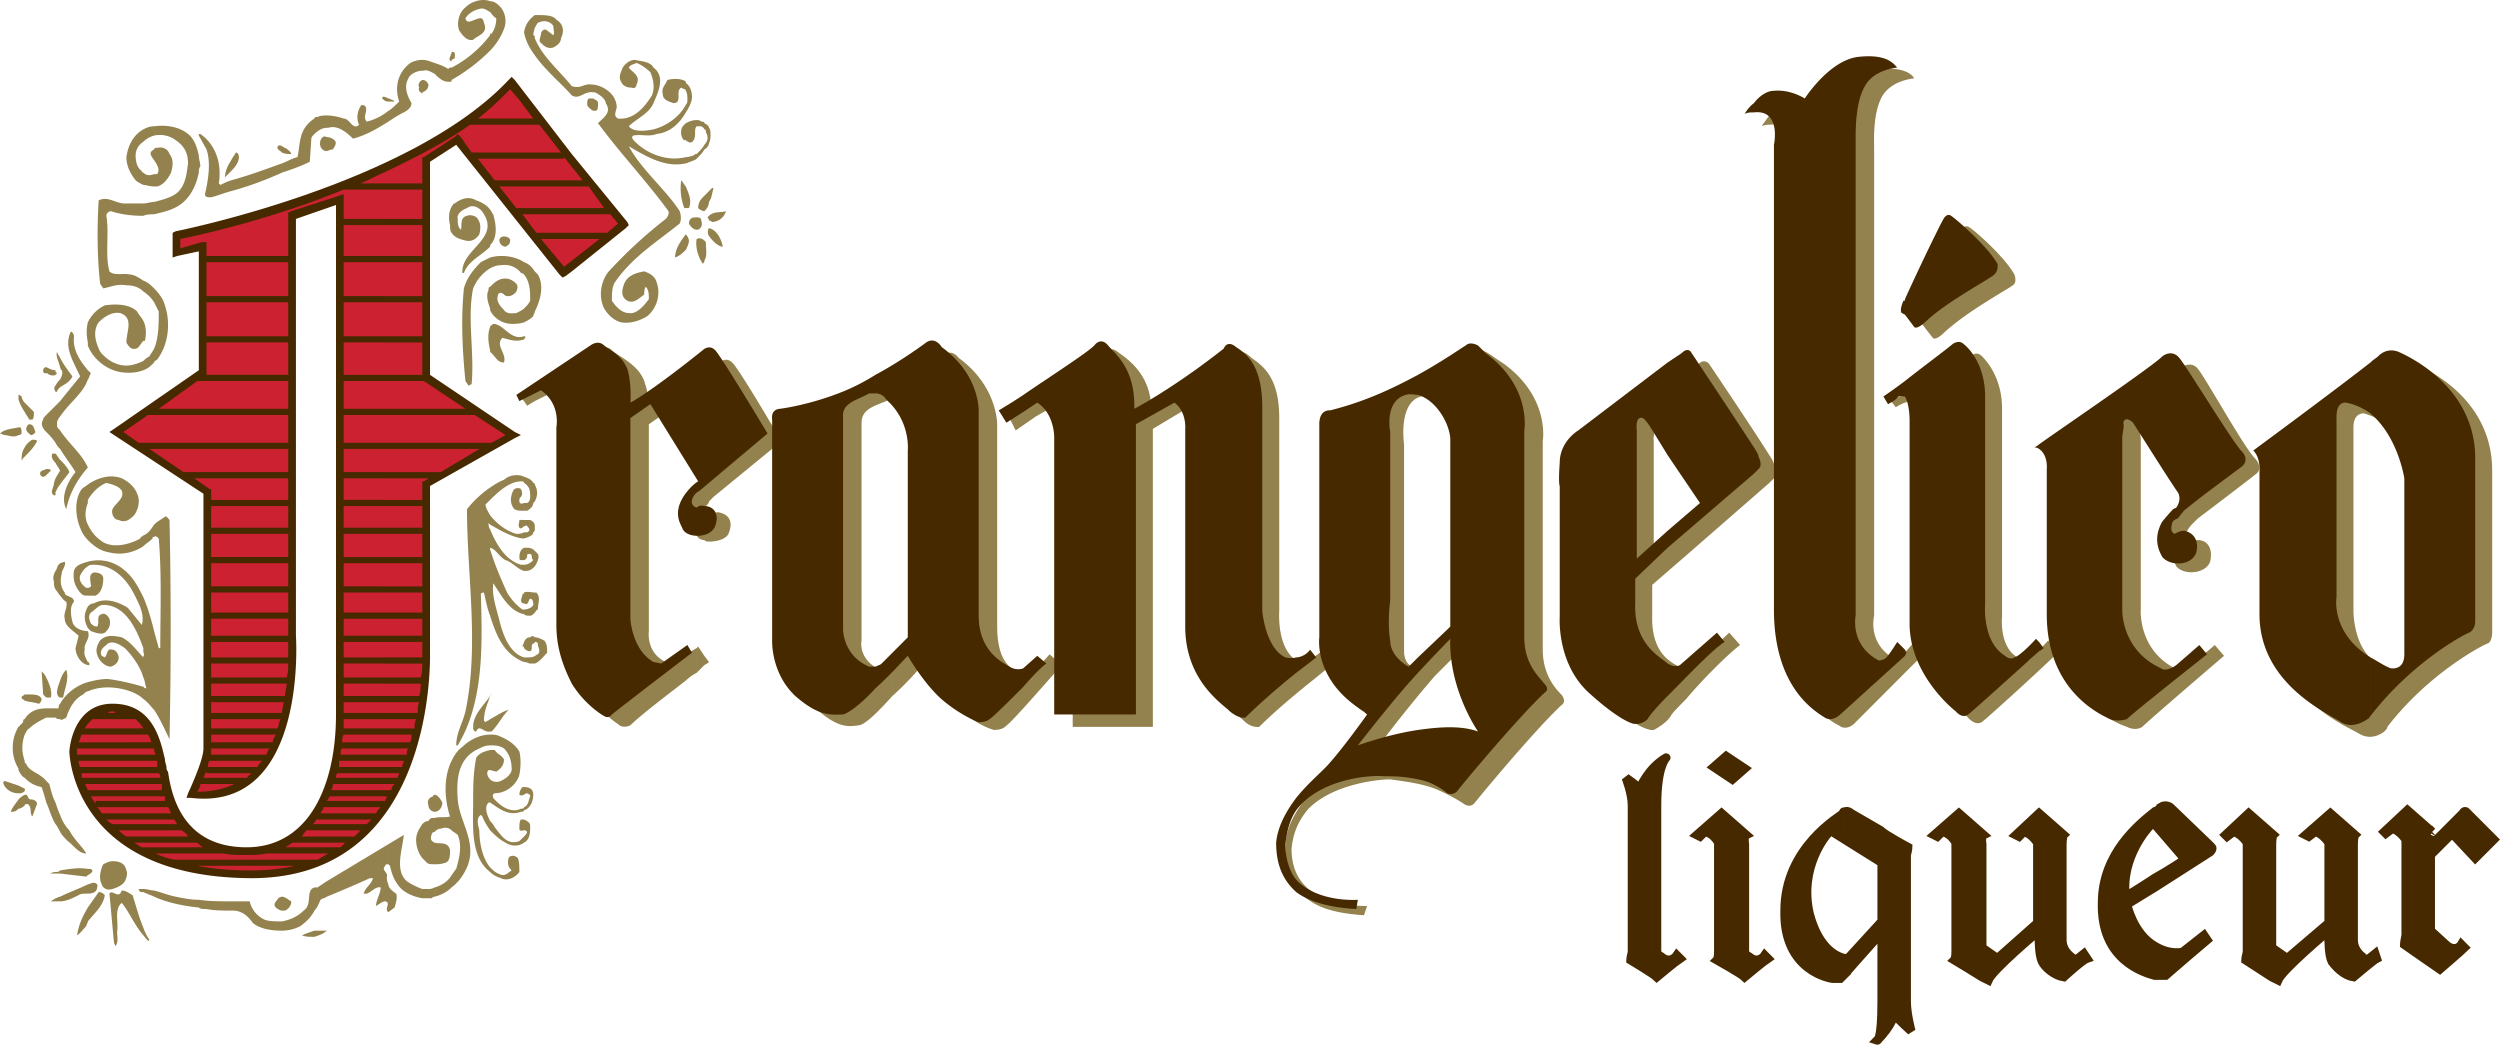 <?xml version="1.0" encoding="UTF-8" standalone="no"?>
<svg
   width="2285.142"
   height="954.926"
   viewBox="0 0 176.19 73.627"
   version="1.1"
   id="svg12"
   xmlns="http://www.w3.org/2000/svg"
   xmlns:svg="http://www.w3.org/2000/svg">
  <defs
     id="defs16" />
  <path
     d="m 144.791,46.221 v -0.544 l 0.217,0.326 z m 0,-13.819 c 0.869,0.327 0.65,1.415 0.65,1.415 v 10.337 c 0,5.44 3.803,6.854 4.455,7.072 0.65,0.327 1.086,0 1.086,0 0.543,-0.544 5.758,-5.005 5.758,-5.005 l -0.652,-0.762 c 0,0 -0.869,0.762 -1.629,1.306 -0.762,0.652 -0.979,0.436 -0.979,0.436 -2.824,-1.306 -2.607,-4.244 -2.607,-4.244 v -12.078 c 0,0 -0.107,-0.435 0.109,-0.543 0.326,-0.109 0.543,0.326 0.543,0.326 l 0.76,1.089 c 0,0 1.521,2.611 1.848,3.047 0.326,0.544 -0.109,1.087 -0.109,1.087 l -0.217,0.109 c 0,0 -0.219,0.217 -0.76,0.87 -0.762,1.307 0.217,2.721 0.326,3.048 0.543,0.652 2.062,0.544 2.389,-0.327 0.217,-0.979 -0.217,-1.523 -0.869,-1.523 -0.326,0 -0.652,0.218 -0.652,0.218 0,0 -0.324,-0.218 -0.217,-0.544 0.109,-0.436 0.436,-0.762 0.436,-0.762 l 0.434,-0.435 c 1.305,-0.98 3.584,-2.721 4.127,-3.156 0.545,-0.435 -0.107,-1.088 -0.107,-1.088 -0.76,-0.762 -3.477,-5.659 -4.02,-6.311 -0.543,-0.653 -1.305,0 -1.305,0 -0.76,0.762 -7.494,5.222 -8.797,6.093 v 0.325 z m 23.461,-6.964 c 0.436,-0.108 1.305,-0.108 1.957,0.218 0.76,0.327 5.43,2.394 5.43,7.508 v 11.424 c 0,0 0,0.653 -0.326,0.763 -0.326,0.108 -4.127,2.066 -7.061,5.875 v -4.135 c 0.326,0.109 0.652,0.109 1.088,0.218 0,0 1.303,-0.326 1.303,-1.523 v -11.316 c 0,0 -0.434,-2.938 -2.391,-4.461 z m -8.147,7.073 c 0.543,0.543 0.326,1.632 0.326,1.632 v 10.011 c 0,4.897 4.779,6.964 5.758,7.508 0.977,0.653 1.846,-0.108 1.846,-0.108 0.109,-0.109 0.217,-0.218 0.217,-0.327 v -4.135 c -2.496,-0.762 -2.389,-4.135 -2.389,-4.135 v -12.84 c 0,-1.088 0.76,-0.979 0.76,-0.979 0.652,0.217 1.195,0.435 1.629,0.87 v -4.57 h -0.217 c -1.955,1.741 -7.93,7.073 -7.93,7.073 z m -15.314,-0.435 v 0.326 c 0,-0.108 -0.109,-0.108 -0.217,-0.108 0,0 0.108,-0.11 0.217,-0.218 z m 0,13.601 -0.436,-0.544 c 0,0 -1.086,1.196 -1.41,1.414 -0.326,0.218 -0.762,-0.218 -0.762,-0.218 -1.303,-0.762 -1.086,-2.828 -1.086,-2.828 v -14.69 c 0,-2.176 -1.086,-3.373 -1.412,-3.699 -0.436,-0.436 -0.76,0 -0.76,0 -0.652,0.544 -2.172,1.306 -3.477,2.067 v 5.875 c 0.109,3.59 0.326,9.25 0.326,11.751 0,3.7 2.824,5.658 2.824,5.658 0,0 0.65,0.871 1.195,0.327 0.543,-0.436 4.127,-3.7 4.996,-4.57 v -0.543 z m -9.342,0.544 v -0.436 l 0.109,0.218 z m 0,-23.394 v -0.87 c 0.436,-0.979 2.172,-4.788 2.715,-5.768 0,0 0.219,-0.326 0.545,-0.217 0.434,0.217 2.605,2.176 3.258,3.373 0,0 0.217,0.543 -0.109,0.762 -0.434,0.326 -3.258,1.85 -4.887,3.373 0,0 -0.545,0.544 -0.76,0.327 z m 0,-0.87 v 0.87 h -0.109 c 0,0 -0.324,0 0,-0.762 0.109,0 0.109,-0.108 0.109,-0.108 z m 0,5.222 v 5.875 c -0.109,-1.958 -0.217,-3.264 -0.217,-3.264 0,0 -0.109,-0.979 -0.543,-1.523 0,0 -0.109,0 -0.436,0.109 -0.324,0.108 -0.65,0.326 -0.65,0.326 l -0.326,-0.436 c 0,10e-4 0.977,-0.543 2.172,-1.087 z m 0,18.607 -0.543,-0.544 c 0,0 -0.652,0.762 -0.869,0.979 l -0.326,0.326 c -2.172,-1.088 -1.629,-3.155 -1.629,-3.155 V 10.422 c 0,-0.435 -0.107,-2.394 0.543,-3.591 0.652,-1.197 2.281,-1.306 2.281,-1.306 -0.107,-0.217 -0.652,-0.871 -2.715,-0.653 -1.955,0.218 -3.803,2.829 -3.803,2.829 0,0 -0.869,-0.653 -2.172,-0.436 -0.652,0 -1.195,0.436 -1.521,0.871 v 0.653 c 2.064,-0.218 1.521,2.285 1.521,2.285 v 32.751 c 0,5.44 2.715,6.965 3.367,7.291 0.543,0.436 1.086,-0.109 1.086,-0.109 l 4.779,-4.787 v -0.434 z m -10.754,-11.752 v -1.958 c 0.219,0.326 0.326,0.544 0.326,0.653 0.326,0.761 0,0.979 0,0.979 z m 0,-25.896 v 0.653 c -0.107,0 -0.324,0 -0.543,0.109 0,0 0.219,-0.327 0.543,-0.762 z m 0,23.938 v 1.958 l -5.865,5.115 v -2.068 l 2.281,-1.958 -2.281,-2.611 v -6.202 l 0.869,-0.653 c 0.436,-0.436 0.76,0 0.76,0 0,0 3.152,4.678 4.236,6.419 z m -32.476,31.338 v -0.762 c 1.629,1.306 4.127,1.196 4.127,1.196 l -0.217,0.653 c -1.738,-0.109 -3.041,-0.435 -3.91,-1.087 z m 0,-6.42 v -0.98 c 0.76,-0.869 1.629,-1.631 1.955,-2.066 0.979,-1.089 2.715,-3.265 2.715,-3.265 l -0.326,-0.218 c -3.584,-2.176 -2.389,-4.787 -2.389,-4.787 v -15.017 c 0,-1.087 0.217,-1.305 0.217,-1.305 2.934,-0.762 5.215,-1.85 6.734,-2.829 v 1.523 c -0.324,-0.109 -0.65,-0.218 -0.977,-0.109 -1.631,0.436 -1.195,3.374 -1.195,3.374 v 14.689 c 0.109,1.197 0.979,0.979 0.979,0.979 l 1.193,-1.306 v 1.958 a 96.075,96.075 0 0 0 -4.344,5.44 c 0,0 1.955,-0.761 4.344,-1.196 v 3.699 c -1.193,-0.435 -2.498,-0.544 -3.148,-0.652 -0.872,0 -4.02,0.327 -5.758,2.068 z m 0,-8.814 a 128.346,128.346 0 0 0 1.738,-1.415 l -0.652,-1.088 c -0.326,0.436 -0.76,0.652 -1.086,0.87 z m 26.611,-0.979 c 0.219,0.108 0.436,-0.218 0.436,-0.218 l 2.605,-2.395 0.762,0.871 c -0.869,0.653 -2.717,2.503 -3.803,3.808 z m 0,-8.052 v -2.068 l -2.281,1.959 v -7.943 c 0,0 -0.107,-0.653 0.326,-0.871 0.109,0 0.326,0.217 0.979,1.196 l 0.977,1.089 v -6.202 l -6.408,4.788 c 0,0 -1.193,0.871 -1.303,2.285 -0.109,1.523 0,1.632 0,1.632 v 9.249 c 0,0 0,3.155 2.281,5.223 2.279,2.177 3.148,1.959 3.148,1.959 0,0 0.871,-0.436 1.195,-0.979 0.109,-0.218 0.543,-0.652 1.086,-1.197 v -2.066 c -0.107,0 -0.217,0 -0.326,-0.109 -0.434,-0.326 -2.172,-0.762 -2.062,-3.809 v -2.067 z m -17.705,-12.622 v 1.523 c 1.195,0.544 2.172,2.503 2.281,3.7 v 11.752 l -0.217,0.217 -2.064,1.959 v 1.958 a 7333.44,7333.44 0 0 1 1.957,-1.958 c 0,3.482 2.062,6.42 2.062,6.42 -1.086,-0.436 -2.607,-0.326 -4.02,-0.218 v 3.699 c 0.762,0.327 1.412,0.653 2.064,1.088 0,0 0.434,0.327 0.76,-0.108 0.436,-0.545 4.127,-5.005 6.084,-6.854 0,0 0.434,-0.219 0,-0.762 -0.436,-0.436 -1.305,-1.415 -1.305,-3.156 v -14.689 c 0,0 0.543,-3.047 -2.715,-5.441 l -0.652,-0.436 c 0,0 -0.977,-0.762 -1.303,-0.544 -0.108,0.109 -1.194,0.979 -2.932,1.85 z m -8.906,20.021 v 1.633 c -1.086,0.87 -2.498,2.066 -3.477,3.046 0,0 -0.542,0.109 -1.085,-0.435 -0.544,-0.545 -2.934,-1.959 -2.934,-5.876 v -13.819 c 0,0 0.109,-1.741 -0.76,-2.503 l -2.715,1.632 v 21 H 75.6 v -19.694 c 0,0 -0.543,-1.85 -1.847,-2.611 l -0.76,0.435 v -1.088 c 1.847,-1.197 4.236,-2.829 4.889,-3.373 0,0 0.325,-0.544 0.868,-0.109 0.761,0.544 2.39,1.632 2.39,4.135 v 0.108 c 0,0 2.716,-1.415 6.3,-4.243 0,0 0.326,0 0.761,0.435 0.761,0.545 1.955,1.307 1.955,4.244 v 13.601 c 0,0 -0.217,2.83 1.412,3.591 -0.002,-10e-4 0.217,-10e-4 0.651,-0.109 z m 0,9.465 v 0.98 c -0.652,0.762 -1.086,1.632 -1.195,2.828 0,1.415 0.543,2.286 1.195,2.83 v 0.762 c -1.305,-0.871 -1.629,-2.395 -1.629,-3.699 0,-1.414 0.76,-2.612 1.629,-3.701 z m -19.226,-7.071 c 0.869,-0.979 1.738,-1.959 1.847,-2.068 l -0.869,-0.761 -0.868,0.979 -0.109,0.109 v 1.741 z m 0,-20.675 v 1.088 l -1.412,0.979 -0.435,-0.871 c 0,0.002 0.869,-0.542 1.847,-1.196 z m 0,18.934 c -0.217,0.108 -0.76,0.544 -1.195,0.217 -0.326,-0.217 -1.521,-0.544 -1.521,-3.264 v -14.146 c 0,0 0.109,-2.72 -2.716,-4.788 0,0 -0.434,-0.652 -1.086,-0.218 -0.326,0.327 -1.846,1.088 -3.584,1.85 v 1.306 c 0.543,0.108 0.869,0.435 0.869,0.435 1.629,1.632 1.412,4.026 1.412,4.026 l -0.108,12.187 c 0,0 -1.629,1.741 -1.846,1.959 -0.108,0 -0.218,0.108 -0.326,0.108 v 2.177 c 0.978,-0.87 1.847,-1.85 2.172,-2.285 0,0 1.521,2.285 2.715,3.373 1.304,1.088 2.281,1.306 2.281,1.306 0,0 0.543,0 0.761,-0.218 0.325,-0.218 1.303,-1.305 2.172,-2.284 z m -23.027,-0.545 z m 0,-8.486 v -1.959 l 0.108,0.108 c 0,0 0.217,-0.217 0.543,-0.217 0.652,0.108 1.086,0.543 0.76,1.415 -0.108,0.435 -0.76,0.653 -1.411,0.653 z m 0,-2.829 v -9.25 c 0.325,-0.108 0.542,-0.326 0.76,-0.543 0,0 0.435,-0.436 0.868,0 0.435,0.326 3.476,5.549 3.476,5.549 l -4.779,3.917 z m 0,-18.716 v -0.544 c 0.542,0.108 0.869,0.762 0.978,1.306 -0.327,-0.001 -0.762,-0.436 -0.978,-0.762 z m 0,-1.088 v -0.327 c 0.325,-0.327 0.869,-0.218 1.195,-0.327 a 1.044,1.044 0 0 1 -0.979,0.762 c 0,0 -0.108,-0.108 -0.216,-0.108 z m 0,-1.306 v -0.762 l 0.216,-0.217 h 0.109 c -0.109,0.326 -0.109,0.653 -0.325,0.979 z m 0,-4.135 V 9.008 c 0.108,0.109 0.108,0.327 0.108,0.435 0,0.218 0,0.436 -0.108,0.653 z m 6.19,19.477 c 0,0 1.738,-0.653 4.019,-1.523 a 29.728,29.728 0 0 0 2.716,-1.197 v 1.306 c -0.109,0 -0.326,0 -0.435,0.108 -0.76,0.327 -1.737,0.544 -1.737,1.523 v 15.343 c 0,0 -0.326,1.414 1.521,2.176 0,0 0.435,-0.218 0.651,-0.436 v 2.177 c -0.977,1.088 -1.955,2.067 -2.39,2.067 -0.76,0.108 -1.521,0.218 -3.259,-1.414 -1.738,-1.523 -1.629,-3.7 -1.629,-3.7 v -15.668 c 10e-4,-0.653 0.543,-0.762 0.543,-0.762 z M 49.966,9.008 v 1.088 c 0,0.108 -0.109,0.326 -0.326,0.436 v -0.327 c 0.217,-0.217 0.326,-0.544 0.109,-0.87 0,-0.109 0,-0.217 -0.109,-0.217 v -0.436 c 0.217,0.109 0.326,0.218 0.326,0.326 z m 0,4.461 v 0.762 c 0,0.218 -0.109,0.436 -0.326,0.653 v -1.088 z m 0,1.741 v 0.327 c 0,-0.109 -0.109,-0.217 -0.109,-0.217 z m 0,0.871 v 0.544 c -0.109,-0.109 -0.109,-0.436 0,-0.544 z m 0,10.01 v 9.25 c 0,0.108 -0.109,0.217 -0.217,0.326 a 0.83,0.83 0 0 0 0.217,0.544 v 1.959 c -0.109,0 -0.217,0 -0.326,-0.109 v -3.917 l 0.217,-0.109 -0.217,-0.436 v -7.181 z m 0,20.565 c 0,0 -0.109,0.109 -0.326,0.218 v -0.652 z m -0.326,-28.29 v -1.415 c 0.109,0.108 0.109,0.108 0.109,0.218 -0.001,0.327 0.108,0.87 -0.109,1.197 z m 0,-9.685 v 0.436 c -0.108,-0.218 -0.217,-0.218 -0.435,-0.218 h -0.109 v -0.436 c 0.108,0 0.217,0 0.326,0.109 0.109,10e-4 0.218,10e-4 0.218,0.109 z m 0,1.524 v 0.327 c -0.108,0.217 -0.326,0.435 -0.543,0.652 v -0.327 c 0.216,-0.217 0.434,-0.434 0.543,-0.652 z m 0,3.591 v 1.088 c -0.108,0 -0.326,-0.108 -0.435,-0.217 -10e-4,-0.436 0.217,-0.654 0.435,-0.871 z m 0,3.155 v 1.415 c 0,0.108 0,0.108 -0.108,0.217 -0.327,-0.435 -0.544,-1.197 -0.435,-1.741 0.216,-0.108 0.434,0 0.543,0.109 z m 0,9.467 v 7.181 l -0.544,-1.197 v -5.549 c 0.217,-0.218 0.326,-0.326 0.544,-0.435 z m 0,7.725 v 3.917 a 0.596,0.596 0 0 1 -0.543,-0.326 v -3.047 c 0.216,-0.326 0.434,-0.435 0.543,-0.544 z m 0,12.078 v 0.652 l -0.543,0.544 v -1.74 l 0.108,-0.109 z m -0.544,-30.032 v -0.87 c 0.108,0 0.326,0 0.326,0.217 0.109,0.326 0,0.544 -0.218,0.652 h -0.108 z m 0,-7.725 v 0.436 c -0.217,0.218 0,0.653 -0.217,0.979 -0.108,0.218 -0.326,0.218 -0.543,0 v -1.197 c 0.218,-0.109 0.435,-0.218 0.76,-0.218 z m 0,2.394 v 0.327 c -0.109,0.109 -0.217,0.109 -0.435,0.217 -0.108,0 -0.217,0.109 -0.325,0.109 v -0.436 c 0.217,0 0.435,-0.108 0.543,-0.108 0.108,-0.109 0.108,-0.109 0.217,-0.109 z m 0,4.462 v 0.87 c -0.217,0 -0.435,-0.217 -0.542,-0.435 0,-0.218 0.108,-0.435 0.434,-0.435 z m 0,11.533 v 5.549 l -0.76,-1.305 v -3.809 c 0.218,-0.109 0.435,-0.326 0.76,-0.435 z m 0,7.834 v 3.047 a 50.1,50.1 0 0 1 -0.325,-0.327 c -0.109,-0.326 -0.761,-1.196 0.108,-2.502 z m 0,10.99 v 1.74 a 3.32,3.32 0 0 0 -0.76,0.545 v -1.85 z m -0.76,-28.073 v -1.088 c 0.108,0.108 0.217,0.326 0.217,0.435 0.001,0.218 -0.108,0.435 -0.217,0.653 z m 0,-2.938 v -1.523 c 0.217,0.543 0.435,0.979 0.217,1.523 z m 0,-6.746 v -0.544 c 0.108,-0.109 0.108,-0.218 0.108,-0.327 0,-0.326 0,-0.436 -0.108,-0.653 v -0.653 0.108 c 0.325,0.218 0.435,0.653 0.435,0.979 0,0.328 -0.217,0.764 -0.435,1.09 z m 0,-2.176 v 0.653 c 0,0 0,-0.109 -0.109,-0.109 l -0.217,-0.108 c -0.434,0.217 0.108,1.087 -0.543,1.087 -0.326,-0.108 -0.761,-0.217 -0.761,-0.653 -0.109,-0.435 0.217,-0.652 0.326,-0.979 0.435,-0.109 0.978,-0.109 1.304,0.109 z m 0,1.632 c -0.435,0.87 -1.413,1.523 -2.281,1.741 -0.543,0.108 -1.412,0.217 -1.738,-0.218 0.543,-0.544 1.412,-0.871 1.738,-1.633 0.325,-0.761 0.869,-1.85 0,-2.502 -0.218,-0.435 -0.87,-0.435 -1.303,-0.544 -0.326,0 -0.652,0.217 -0.87,0.544 -0.109,0.327 -0.325,0.652 -0.109,0.979 0.109,0.326 0.435,0.436 0.761,0.436 0.218,0.108 0.326,-0.109 0.326,-0.218 0.325,-0.653 -0.326,-0.87 -0.543,-1.197 0.109,-0.218 0.326,-0.218 0.543,-0.327 0.325,0.109 0.76,0.436 0.977,0.654 0.218,0.543 0.327,1.088 0.109,1.632 -0.544,0.871 -1.304,1.74 -2.39,1.632 -0.435,-0.218 0,-0.653 -0.109,-0.979 -0.107,-0.762 -0.869,-1.306 -1.629,-1.415 v 0.544 h 0.109 c 0.218,0.108 0.761,0.436 0.761,0.761 0.435,0.653 -0.109,0.979 -0.543,1.415 1.521,2.068 3.367,4.026 4.888,6.094 0.217,0.217 0,0.544 -0.109,0.652 a 32.5,32.5 0 0 0 -4.019,3.7 c -0.542,0.653 -0.76,1.741 -0.326,2.611 0.326,0.544 0.762,0.87 1.195,0.979 0.652,0.108 1.304,-0.109 1.847,-0.436 0.651,-0.544 0.977,-1.523 0.651,-2.394 -0.108,-0.435 -0.543,-0.653 -0.869,-0.761 -0.651,0.108 -1.195,0.326 -1.412,0.87 -0.108,0.327 -0.325,0.871 0.217,1.197 0.435,0.217 0.76,-0.109 1.195,-0.436 0,-0.109 0,-0.435 0.109,-0.544 0.217,0.217 0.217,0.544 0.217,0.871 -0.326,0.436 -0.869,1.088 -1.412,0.979 -0.543,0 -0.977,-0.543 -1.194,-0.87 0,-0.436 0,-0.979 0.218,-1.306 1.194,-1.741 2.932,-2.829 4.562,-4.134 0.108,-0.218 0.108,-0.544 0,-0.871 -0.978,-1.522 -2.716,-2.938 -3.585,-4.569 1.304,0.761 2.607,1.523 4.02,1.197 v -0.436 c -1.304,0.326 -2.716,-0.218 -3.584,-1.088 -0.109,-0.109 -0.326,-0.327 -0.109,-0.435 0.542,-0.109 1.086,0.108 1.629,-0.109 0.978,-0.108 1.63,-0.762 2.064,-1.523 v -0.543 z m 0,1.305 v 1.197 h -0.109 c -0.217,-0.108 -0.326,-0.653 -0.109,-0.979 z m 0,4.462 v 1.523 H 48.227 A 3.91,3.91 0 0 1 48.01,12.708 c 0.109,0.108 0.217,0.326 0.326,0.435 z m 0,3.373 v 1.088 c -0.218,0.217 -0.435,0.435 -0.76,0.544 0,-0.544 0.326,-1.088 0.76,-1.632 z m 0,10.772 v 3.809 l -1.195,-2.176 -1.413,0.979 v 14.58 c 0,0 -0.217,1.523 1.195,2.176 l 0.326,0.109 1.086,-0.652 v 1.85 c -1.413,1.088 -3.259,2.502 -3.911,3.155 0,0 -0.435,0.218 -0.76,0 -0.108,-0.109 -1.087,-0.653 -1.847,-1.851 v -24.372 l 0.327,-0.218 c 0,0 0.543,-0.435 0.978,0 0.435,0.436 1.846,0.979 2.28,2.176 0.326,0.979 0.326,1.524 0.326,1.524 0,0 0.762,0.108 2.608,-1.089 z M 41.818,7.811 v -0.87 c 0.109,0.108 0.327,0.108 0.327,0.326 0,0.327 0,0.544 -0.218,0.544 z m 0,-1.849 v 0.544 c -0.651,-0.109 -0.977,0.544 -1.52,0.218 -0.761,-0.871 -1.847,-1.742 -2.607,-2.829 v -1.197 c 0.543,1.305 1.63,2.176 2.607,3.373 0.652,0.218 0.869,-0.218 1.412,-0.108 h 0.108 z m 0,0.979 h -0.326 c -0.109,0.108 -0.109,0.217 -0.109,0.435 0,0.108 0.217,0.326 0.435,0.435 z m 0,17.954 v 24.373 c -0.76,-0.979 -1.303,-2.394 -1.303,-4.352 0,-4.353 -0.76,-14.472 -0.76,-14.472 0,0 0.434,-1.632 -1.195,-2.611 l -0.87,0.435 v -0.653 z m -4.127,21.87 c 0.326,-0.109 0.652,-0.544 0.87,-0.762 0,-0.326 0,-0.652 -0.218,-0.87 -0.217,-0.109 -0.434,-0.218 -0.652,-0.218 v 0.326 c 0.108,0 0.218,0 0.218,0.218 0,0.108 0.217,0.436 0,0.653 -0.109,0 -0.109,0.108 -0.218,0.108 z m 0,-3.59 c 0.108,-0.109 0.108,-0.218 0.218,-0.218 0,-0.435 0.217,-0.871 -0.109,-1.196 h -0.108 v 1.414 z m 0,-3.264 c 0.218,-0.327 0.326,-0.653 0.218,-0.871 l -0.218,-0.218 z m 0,-2.612 v -0.218 z m 0,-1.958 c 0.218,-0.436 0.218,-0.762 0,-1.197 z m 0,-13.384 v -2.829 l 0.218,0.218 c 0.434,0.761 0.216,1.74 -0.218,2.611 z m 0,-20.021 c 0.108,-0.109 0.108,-0.218 0.218,-0.327 0.434,-0.218 0.869,-0.109 1.085,0.217 0,0.218 0.109,0.544 0,0.653 l -0.434,-0.326 c -0.218,-0.218 -0.435,0.108 -0.435,0.217 0,0.217 -0.217,0.544 0,0.652 0.217,0.218 0.435,0.436 0.869,0.327 0.217,-0.109 0.543,-0.327 0.543,-0.653 0.218,-0.436 0.218,-0.979 -0.326,-1.306 -0.217,-0.327 -0.869,-0.327 -1.303,-0.327 H 37.69 v 0.873 z m 0,-0.871 v 0.871 c 0,0.108 -0.108,0.326 -0.108,0.543 0.108,0 0.108,0.109 0.108,0.218 v 1.197 c -0.325,-0.436 -0.651,-0.979 -0.76,-1.633 0.108,-0.543 0.326,-0.87 0.76,-1.196 z m 0,18.063 v 2.829 c 0,0.108 -0.108,0.218 -0.108,0.326 -0.217,0.218 -0.434,0.326 -0.652,0.436 v -0.979 c 0.218,-0.217 0.326,-0.327 0.435,-0.544 0,-0.653 0,-1.306 -0.435,-1.85 v -0.871 c 0.326,0.108 0.543,0.326 0.76,0.653 z m 0,8.486 v 0.653 l -0.542,0.327 -0.218,-0.327 v -0.217 z m 0,6.529 v 1.197 l -0.108,0.108 c 0,0.218 -0.217,0.435 -0.434,0.544 h -0.218 v -0.544 h 0.218 c 0.217,-0.108 0.217,-0.326 0.217,-0.544 0,-0.436 -0.109,-0.653 -0.435,-0.871 v -0.436 c 0.326,0.11 0.543,0.218 0.652,0.436 0.108,0.001 0.108,0.11 0.108,0.11 z m 0,2.938 v 0.218 c 0,0.108 0,0.108 -0.108,0.219 0,0.217 -0.326,0.325 -0.652,0.435 v -0.435 h 0.218 c 0.217,-0.11 0.217,-0.219 0,-0.437 0,-0.108 -0.109,0 -0.218,0 v -0.436 h 0.435 c 0.217,0.11 0.325,0.218 0.325,0.436 z m 0,1.741 v 1.089 l -0.108,0.108 c -0.217,0.217 -0.434,0.217 -0.652,0.217 v -0.435 c 0.326,0 0.543,-0.218 0.652,-0.326 -0.217,-0.218 0,-0.326 -0.217,-0.436 -0.217,0 -0.217,0 -0.217,0.218 0,0 -0.109,0.218 -0.218,0.218 v -0.871 h 0.218 a 0.7,0.7 0 0 1 0.542,0.218 z m 0,2.938 v 1.414 c -0.108,0.108 -0.217,0.218 -0.325,0.218 -0.217,0 -0.326,0 -0.435,-0.109 v -0.326 c 0.218,0 0.543,-0.109 0.652,-0.326 0,-0.108 0,-0.436 -0.217,-0.436 -0.109,0 -0.109,0.545 -0.435,0.327 v -0.762 c 0.218,-0.109 0.543,0 0.76,0 z m 0,3.156 v 0.326 c 0,0 0,0.109 -0.108,0.109 -0.217,0.108 0,0.435 -0.217,0.544 -0.217,0 -0.326,-0.109 -0.435,-0.218 v -0.436 c 0.108,-0.218 0.218,-0.326 0.435,-0.326 0.108,-0.109 0.217,-0.109 0.325,10e-4 z m 0,1.305 v 0.544 h -0.325 c -0.109,0 -0.217,-0.109 -0.435,-0.109 v -0.326 h 0.218 c 0.217,0 0.434,0 0.542,-0.109 z m -0.76,13.166 v -0.435 c 0.108,-0.109 0.218,-0.219 0.218,-0.327 -0.109,-0.108 -0.109,-0.108 -0.218,-0.108 v -0.762 c 0.218,0.108 0.435,0.218 0.435,0.435 0,0.436 0,0.98 -0.435,1.197 z m 0,-2.285 v -0.218 c 0.326,-0.108 0.326,-0.544 0.435,-0.761 0,-0.11 0,-0.11 -0.217,-0.218 0,0 -0.109,0 -0.218,0.107 v -0.543 c 0.326,0 0.652,0.108 0.652,0.543 0,0.437 -0.217,0.982 -0.652,1.09 z m 0,-33.187 v -0.217 c 0.218,0 0,0.217 0,0.217 z m -2.172,-8.813 c 0.217,0.761 0.325,1.632 -0.218,2.176 v -2.502 c 0.109,0.108 0.109,0.216 0.218,0.326 z m 2.172,3.372 v 0.871 c 0,0 -0.109,-0.109 -0.217,-0.109 -0.217,-0.326 -0.76,-0.653 -1.413,-0.543 -0.325,0 -0.542,0.108 -0.76,0.217 v -0.762 c 0.76,-0.217 1.738,-0.109 2.39,0.326 z m 0,3.265 v 0.979 c -0.327,0.108 -0.652,0.108 -0.869,0.108 -0.652,0 -1.303,-0.435 -1.521,-0.979 v -1.632 c 0.218,-0.218 0.435,-0.435 0.76,-0.544 0.435,-0.108 0.761,0 1.087,0.327 0.108,0.109 0.108,0.327 0,0.544 -0.217,0.326 -0.652,0.435 -0.869,0.217 -0.218,-0.217 -0.435,-0.109 -0.435,0.109 -0.108,0.327 0.109,0.653 0.435,0.979 0.217,0.327 0.652,0.218 0.869,0.218 0.216,-0.108 0.434,-0.218 0.543,-0.326 z m 0,1.959 c -0.978,0.326 -1.412,-0.871 -2.172,-0.871 -0.109,0.109 -0.218,0.109 -0.218,0.218 v 1.632 c 0,0.109 0,0.109 0.108,0.218 0.326,0.326 0.435,0.653 0.869,0.653 0.217,-0.653 -0.652,-1.197 -0.109,-1.741 0.435,0.109 0.979,0.327 1.521,0.109 v -0.218 z m 0,4.352 v 0.217 l -0.109,-0.108 z m 0,5.549 v 0.436 c 0,-0.109 -0.109,-0.109 -0.217,-0.109 -0.76,0 -1.521,0.653 -2.172,1.306 v -0.87 c 0.325,-0.218 0.652,-0.436 0.978,-0.544 0.325,-0.328 0.976,-0.436 1.411,-0.219 z m 0,1.85 c -0.217,0.109 -0.327,0 -0.327,-0.108 0,-0.218 0,-0.218 0.109,-0.327 0.108,-0.109 0.108,-0.327 0,-0.544 -0.109,-0.108 -0.435,-0.108 -0.543,0.109 -0.217,0.435 -0.217,0.87 0,1.197 0.108,0.218 0.434,0.218 0.76,0.218 v -0.545 z m 0,1.196 v 0.436 c -0.109,0.109 -0.217,0.218 -0.327,0.109 -0.108,-0.218 0,-0.327 0,-0.545 z m 0,0.872 c -0.217,0.107 -0.327,0.107 -0.543,0.107 -0.761,-0.218 -1.412,-0.762 -1.847,-1.306 v 0.653 c 0.76,0.435 1.521,0.87 2.28,0.979 h 0.109 v -0.433 z m 0,1.087 v 0.871 h -0.217 c -0.109,0 -0.109,-0.108 -0.109,-0.218 -10e-4,-0.326 0.109,-0.543 0.326,-0.653 z m 0,1.197 v 0.435 c -0.435,-0.108 -0.869,-0.652 -1.304,-0.761 -0.434,-0.218 -0.651,-0.762 -1.085,-0.871 v -1.306 c 0.435,1.089 1.085,2.177 2.172,2.503 z m 0,1.959 v 0.762 h -0.109 c -0.217,-0.218 0,-0.437 0,-0.653 0.109,0 0.109,-0.109 0.109,-0.109 z m 0,1.197 h -0.109 c -0.325,-0.217 -0.76,-0.652 -1.086,-1.196 -0.435,-0.979 -0.869,-1.959 -1.194,-3.047 v 4.679 c 0.435,1.414 0.978,2.721 2.39,3.264 v -0.326 c -1.086,-0.326 -1.521,-1.741 -1.738,-2.611 -0.217,-0.871 -0.543,-1.74 -0.434,-2.611 0.542,0.762 1.085,1.958 2.172,2.176 v -0.328 z m 0,2.285 v 0.436 c 0,-0.109 0,-0.109 -0.109,-0.109 0,-0.109 0.109,-0.218 0.109,-0.327 z m 0,10.228 v 0.543 c -0.109,0 -0.109,0.11 -0.327,0 0,-0.217 0.109,-0.435 0.217,-0.543 z m 0,1.414 c 0,0.109 -0.109,0.109 -0.217,0.109 -0.652,0.326 -1.413,-0.109 -1.955,-0.762 0,-0.108 -0.109,-0.219 0.107,-0.326 0.76,0 1.521,-0.544 1.738,-1.307 0.109,-0.544 0.109,-1.196 0,-1.632 -0.325,-0.544 -0.869,-0.87 -1.411,-1.088 -0.217,-0.108 -0.434,-0.108 -0.652,-0.108 v 0.762 c 0.325,0 0.652,0 0.978,0.217 0.435,0.436 0.543,0.979 0.543,1.523 -0.108,0.436 -0.543,0.653 -0.761,0.762 -0.217,0.109 -0.542,0.109 -0.76,-0.108 v 1.632 c 0.652,0.436 1.303,0.979 2.172,0.652 0.108,0 0.217,0 0.217,-0.108 v -0.218 z m 0,0.872 v 0.762 c -0.109,0 -0.327,0.108 -0.327,-0.109 0,-0.217 0,-0.544 0.109,-0.652 z m 0,1.197 -0.327,0.325 c -0.869,0.327 -1.303,-0.435 -1.738,-0.979 -0.107,-0.218 -0.217,-0.326 -0.325,-0.436 v 0.653 c 0.325,0.326 0.652,0.652 1.085,0.87 0.327,0.218 0.87,0.327 1.304,0 v -0.433 z m -2.39,2.502 v -0.326 c 0.218,0.218 0.435,0.436 0.868,0.544 0.326,0 0.435,-0.218 0.652,-0.326 -0.217,-0.218 -0.326,-0.436 -0.217,-0.871 0.109,-0.218 0.435,-0.218 0.652,0 0.108,0.218 0.108,0.653 0.108,0.979 -0.325,0.436 -0.869,0.653 -1.303,0.436 -0.325,-0.11 -0.542,-0.218 -0.76,-0.436 z m 0,-7.182 v -1.415 h 0.325 c 0.218,0.327 0.435,0.327 0.652,0.653 0,0.436 -0.218,0.653 -0.543,0.871 z m 0,-2.72 v -0.871 c 0.435,-0.218 0.868,-0.544 1.303,-0.653 -0.435,0.436 -0.76,1.089 -1.195,1.524 z m 0,-2.502 c 0,-0.108 0,-0.108 0.108,-0.108 -0.108,-0.001 -0.108,0.108 -0.108,0.108 z m 0,-45.483 v -1.089 c 0,-0.108 0,-0.108 0.108,-0.108 0.217,-0.327 0.326,-0.653 0.326,-1.088 -0.217,-0.108 -0.326,-0.326 -0.435,-0.435 v -0.762 c 0.218,0 0.435,0.109 0.652,0.326 0.434,0.436 0.542,1.088 0.326,1.632 a 4.552,4.552 0 0 1 -0.977,1.524 z m 1.413,13.383 c 0,0.218 -0.109,0.326 -0.327,0.435 a 0.467,0.467 0 0 1 -0.434,-0.435 c 0,-0.435 0.761,-0.326 0.761,0 z m -1.413,0.327 v 0.109 c -0.652,0.653 -1.521,0.979 -1.847,1.85 h -0.108 c -0.109,-1.632 2.607,-2.394 1.521,-4.134 -0.217,-0.436 -0.76,-0.762 -1.195,-0.436 -0.326,0.109 -0.76,0.436 -0.652,0.761 0,0.327 0,0.545 0.217,0.762 0.109,-0.217 -0.108,-0.87 0.435,-0.979 0.217,-0.108 0.652,0 0.76,0.217 0.217,0.327 0.217,0.653 0.109,1.089 -0.217,0.326 -0.543,0.543 -0.979,0.435 -0.433,-0.109 -0.76,-0.217 -0.977,-0.544 v -1.849 c 0.108,-0.109 0.108,-0.218 0.217,-0.218 0.435,-0.327 0.977,-0.544 1.521,-0.218 0.326,0.108 0.76,0.326 0.978,0.653 z m 0,-17.192 v 0.762 c -0.218,-0.109 -0.435,-0.326 -0.76,-0.218 -0.435,0.109 -0.761,0.327 -0.979,0.653 0.109,0.544 0.652,0 1.087,0 0.109,0 0.217,0.218 0.217,0.327 0.326,0.762 -0.435,0.87 -0.76,1.196 -0.435,0.109 -0.76,-0.326 -0.977,-0.652 -0.218,-0.544 0,-1.306 0.433,-1.632 0.436,-0.436 1.196,-0.654 1.739,-0.436 z m 0,2.393 c -0.652,0.871 -1.629,1.741 -2.716,2.286 v 0.87 a 12.759,12.759 0 0 0 2.716,-2.067 z m 0,15.669 -0.652,0.326 c -0.543,0.544 -0.978,1.089 -1.195,1.851 -0.217,2.176 -0.108,4.352 0.108,6.528 l 0.217,0.327 0.218,-0.109 c 0.217,-2.176 -0.326,-4.679 0.109,-6.746 a 3.006,3.006 0 0 1 1.195,-1.415 z m 0,2.068 v 1.632 -0.108 c -0.109,-0.327 -0.326,-0.871 -0.109,-1.306 10e-4,-0.109 10e-4,-0.218 0.109,-0.218 z m 0,2.829 v 1.632 c -0.108,-0.436 -0.217,-1.088 0,-1.632 z m 0,11.316 v 0.87 l -0.326,0.327 c 0,0.218 0.217,0.544 0.326,0.761 v 0.653 l -0.109,-0.109 c 0,0.109 0,0.327 0.109,0.436 v 6.094 c -0.218,-0.545 -0.326,-1.197 -0.435,-1.632 0,0 -0.217,0 -0.217,0.108 0.109,3.591 0.217,7.616 -1.629,10.664 h -0.108 c 0,-0.871 0.435,-1.524 0.651,-2.395 0.979,-4.679 0.109,-9.575 0.109,-14.254 a 7.382,7.382 0 0 1 1.629,-1.523 z m 0,14.69 c -0.435,0.653 -1.195,1.306 -1.195,2.176 0,0.109 0,0.327 0.217,0.327 0.217,-0.545 0.543,0.108 0.978,0 v -0.871 c -0.109,0.109 -0.218,0.109 -0.326,0.218 l -0.108,-0.108 c 0,-0.655 0.217,-1.089 0.434,-1.742 z m 0,2.72 c -0.652,0 -1.412,0.326 -1.955,0.87 -0.326,0.217 -0.543,0.544 -0.761,0.979 v 4.897 c 0.108,0.108 0.326,0.217 0.435,0.326 0.326,0.762 0.109,1.632 -0.108,2.394 -0.109,0.109 -0.218,0.327 -0.326,0.436 v 0.87 c 0.435,-0.326 0.761,-0.762 0.977,-1.196 0.979,-1.851 -0.433,-3.373 -0.542,-5.006 -0.108,-1.414 0,-2.938 1.521,-3.591 0.217,-0.108 0.434,-0.217 0.76,-0.217 v -0.762 z m 0,1.087 v 1.415 h -0.109 c -0.217,0.218 0,0.544 0.109,0.653 v 1.632 h -0.109 c -0.326,0.326 -0.109,0.87 0.109,1.306 v 0.653 c -0.218,-0.327 -0.435,-0.653 -0.543,-0.979 l -0.109,-0.109 c -0.326,0.218 -0.217,0.653 -0.108,1.089 0,0.87 0.217,1.958 0.76,2.611 v 0.326 c -1.412,-1.088 -1.195,-3.265 -1.195,-5.006 0,-0.979 0,-1.958 0.217,-3.046 0.218,-0.327 0.544,-0.435 0.978,-0.545 z M 31.826,4.22 v -0.544 c 0.326,-0.108 0.217,0.326 0.217,0.436 z m 0,12.187 c -0.108,-0.108 -0.108,-0.326 -0.108,-0.544 -0.109,-0.436 -0.109,-0.871 0.108,-1.305 z m 0,-12.731 v 0.653 c -0.326,-0.109 0,-0.435 0,-0.653 z m 0,1.089 v 0.979 c -0.543,0.108 -0.869,-0.218 -1.195,-0.544 v -0.762 c 0.327,0.109 0.652,0.218 0.978,0.436 -0.001,-0.109 0.108,-0.109 0.217,-0.109 z m 0,48.855 v 4.897 c -0.218,-0.218 -0.543,-0.218 -0.76,-0.109 -0.217,0 -0.326,0.109 -0.435,0.218 v -0.979 c 0.327,-0.108 0.761,0 1.087,-0.108 -0.435,-1.307 -0.435,-2.83 0.108,-3.919 z m 0,8.053 v 0.87 c -0.326,0.326 -0.76,0.544 -1.195,0.653 v -0.653 c 0.434,-0.11 0.977,-0.435 1.195,-0.87 z m -1.196,-0.762 v -1.523 c 0.327,0.108 0.978,-0.109 1.087,0.544 0,0.326 0,0.762 -0.326,0.87 -0.326,0.109 -0.543,0.109 -0.761,0.109 z m 0,-3.7 c 0.327,0 0.544,-0.326 0.544,-0.652 -0.109,-0.218 -0.326,-0.545 -0.544,-0.545 z m 0,-52.773 v 0.762 c -0.217,-0.108 -0.542,-0.326 -0.76,-0.218 h -0.108 v -0.762 c 0.326,0 0.543,0.11 0.868,0.218 z m 0,51.575 v 1.197 a 0.468,0.468 0 0 1 -0.435,-0.435 c -0.108,-0.327 0,-0.544 0.327,-0.652 0,10e-4 0,-0.11 0.108,-0.11 z m 0,1.633 v 0.979 a 0.233,0.233 0 0 0 -0.217,0.218 c -0.108,0.326 0,0.435 0.217,0.544 v 1.523 c -0.217,0 -0.435,0 -0.542,-0.109 l -0.326,-0.326 v -2.394 c 0.108,-0.108 0.217,-0.218 0.434,-0.218 0.109,-0.217 0.217,-0.217 0.434,-0.217 z m 0,4.897 v 0.653 c -0.108,0 -0.217,0.108 -0.217,0.108 h -0.651 v -0.652 h 0.434 c 0.109,0 0.217,0 0.434,-0.109 z M 29.762,6.506 v -0.871 c 0.217,0 0.326,0.109 0.434,0.327 0,0.217 -0.108,0.435 -0.434,0.544 z m 0,-2.286 v 0.761 c -0.327,0 -0.869,0.218 -0.978,0.544 -0.326,0.544 -0.109,1.197 0.217,1.741 0,0.327 -0.326,0.544 -0.543,0.653 -0.435,0.218 -0.76,0.436 -1.086,0.653 v -0.762 c 0.217,-0.109 0.543,-0.435 0.76,-0.653 -0.326,-0.979 -0.109,-1.959 0.652,-2.611 0.217,-0.216 0.651,-0.326 0.978,-0.326 z m 0,1.415 c -0.218,0.109 -0.327,0.327 -0.218,0.544 -0.109,0.217 0.109,0.326 0.218,0.435 z m 0,52.447 v 2.394 c -0.327,-0.436 -0.435,-0.87 -0.435,-1.306 0,-0.436 0.217,-0.762 0.435,-1.088 z m 0,4.57 a 5.014,5.014 0 0 1 -1.086,-0.544 c -0.869,-0.762 -0.326,-2.177 -0.217,-3.265 l -1.086,0.652 v 1.415 l 0.108,0.108 c 0.109,0.436 0.217,0.871 0.542,1.307 0.327,0.543 1.086,0.87 1.739,0.979 z m -2.39,1.632 v -1.958 c 0,0.217 0.217,0.435 0.543,0.652 0.108,0.218 0,0.652 -0.109,0.979 z m 0,-57.126 h 0.434 l -0.108,-0.109 c -0.108,0 -0.217,-0.108 -0.326,-0.108 z m 0,-0.217 v 0.217 c -0.218,0 -0.326,-0.109 -0.435,-0.217 10e-4,-0.218 0.218,-0.109 0.435,0 z m 0,0.87 v 0.762 c -0.869,0.544 -1.629,0.979 -2.499,1.197 -0.435,-0.436 -1.085,-0.979 -1.738,-0.762 h -0.109 v -0.87 c 0.436,0 0.87,0.108 1.195,0.218 0.435,0 0.652,0.87 1.087,0.435 -0.217,-0.435 -0.108,-0.979 0.108,-1.306 0,-0.108 0.217,-0.108 0.326,0 0.217,0.327 -0.217,0.762 0.108,1.088 a 3.966,3.966 0 0 0 1.522,-0.762 z m 0,51.685 v 1.415 c -0.109,0 -0.218,0 -0.218,0.108 -0.326,0.327 0.218,0.436 0.109,0.762 0,0.109 0,0.327 0.109,0.545 v 1.958 c -0.326,-0.218 0.217,-0.653 -0.218,-0.762 -0.217,0 -0.434,0.218 -0.651,0.326 0,-0.435 0.325,-0.87 0.325,-1.306 -0.434,-0.109 -0.76,0.544 -1.194,0.436 0.109,-0.436 0.544,-0.652 0.652,-1.088 h -0.217 a 84.92,84.92 0 0 1 -3.042,1.306 v -1.088 z m -4.345,6.094 h 0.109 z m 0,-54.95 c 0.109,0 0.218,-0.108 0.436,-0.108 0.108,-0.218 0.326,-0.436 0.108,-0.653 a 0.833,0.833 0 0 0 -0.544,-0.218 z m 0,-2.502 v 0.87 c -0.325,0 -0.651,0.217 -0.868,0.435 v -1.087 c 0,-0.109 0.108,-0.109 0.217,-0.109 0.217,-0.109 0.434,-0.109 0.651,-0.109 z m 0,1.523 v 0.979 h -0.108 c -0.326,-0.108 -0.435,-0.436 -0.326,-0.762 0.109,-0.217 0.217,-0.326 0.434,-0.217 z m 0,52.447 v 1.088 c -0.108,0.108 -0.325,0.108 -0.434,0.218 -0.109,0.217 -0.217,0.544 -0.435,0.762 v -1.633 h 0.217 z m 0,3.482 c -0.216,0.218 -0.542,0.326 -0.868,0.435 v -0.435 z M 22.159,8.356 v 1.087 c -0.109,0.109 -0.217,0.218 -0.217,0.327 l -0.109,1.631 c -0.651,0.327 -1.303,0.544 -1.955,0.762 v -0.653 c 0.327,-0.109 0.652,-0.327 1.086,-0.436 0.109,-0.435 0.109,-0.871 0.218,-1.305 a 2.125,2.125 0 0 1 0.977,-1.413 z m 0,54.187 v 1.633 c -0.217,0.435 -0.543,0.762 -0.978,1.088 a 2.898,2.898 0 0 1 -1.304,0.326 v -0.652 c 0.543,-0.109 1.086,-0.327 1.521,-0.762 0.651,-0.436 0.109,-1.416 0.761,-1.633 z m 0,3.047 v 0.435 c -0.327,0 -0.652,0 -0.869,-0.108 0.217,-0.11 0.542,-0.218 0.869,-0.327 z m -2.282,-1.414 h 0.217 c 0.217,-0.109 0.435,-0.327 0.435,-0.653 -0.217,-0.108 -0.435,-0.326 -0.652,-0.326 z m 0,-53.427 c 0.217,0.108 0.435,0.108 0.652,0.108 0,-0.108 -0.217,-0.326 -0.435,-0.435 -0.108,0 -0.108,-0.108 -0.217,-0.108 z m 0,-0.435 v 0.435 c -0.108,-0.109 -0.326,-0.217 -0.326,-0.327 0.001,-0.217 0.218,-0.217 0.326,-0.108 z m 0,1.197 v 0.653 c -1.195,0.544 -2.39,0.979 -3.584,1.305 v -0.761 c 1.195,-0.326 2.39,-0.762 3.584,-1.197 z m 0,51.685 v 0.979 c -0.108,0 -0.326,-0.109 -0.435,-0.218 -0.217,-0.218 0,-0.436 0.109,-0.544 0.001,-0.109 0.218,-0.217 0.326,-0.217 z m 0,1.741 c -0.435,0 -0.869,0 -1.195,-0.109 a 1.87,1.87 0 0 1 -1.085,-1.306 h -1.304 v 0.653 c 0.217,0 0.435,0 0.652,0.108 0.326,0.108 0.652,0.436 0.869,0.762 0.543,0.435 1.303,0.544 2.063,0.544 z M 16.293,12.054 c 0.326,-0.326 0.543,-0.653 0.543,-0.979 0,-0.218 -0.108,-0.326 -0.217,-0.326 -0.108,0.218 -0.217,0.326 -0.326,0.544 z m 0,-0.76 v 0.761 l -0.435,0.436 c 0,-0.437 0.218,-0.872 0.435,-1.197 z m 0,1.414 c -0.326,0.108 -0.543,0.218 -0.76,0.326 l -0.109,-0.108 c 0.218,-1.415 -0.216,-2.721 -1.303,-3.482 h -0.108 v 0.109 l 0.543,0.979 c 0.326,0.979 0.108,2.176 -0.109,3.155 0,0.218 0.217,0.218 0.435,0.218 0.435,-0.109 0.977,-0.327 1.412,-0.436 v -0.761 z m 0,50.814 v 0.653 c -0.543,0 -1.195,0 -1.738,-0.109 -0.217,0 -0.435,0 -0.543,-0.108 v -0.544 c 0.76,0.108 1.521,0.108 2.281,0.108 z M 14.012,12.164 v -1.197 c 0,0.217 0.108,0.544 0.108,0.762 -0.108,0.108 -0.108,0.325 -0.108,0.435 z m 0,-2.721 v 0.109 z m 0,1.524 c -0.109,-0.544 -0.326,-1.197 -0.761,-1.524 -0.651,-0.543 -1.628,-0.652 -2.39,-0.543 v 0.653 c 0.544,-0.109 1.086,0 1.521,0.326 0.651,0.436 0.869,0.979 0.869,1.632 -0.108,0.871 -0.218,1.85 -1.086,2.285 -0.435,0.218 -0.869,0.327 -1.304,0.435 v 0.871 c 0.435,-0.109 0.978,-0.218 1.412,-0.436 0.978,-0.436 1.521,-1.415 1.738,-2.502 v -1.197 z m 0,52.447 v 0.544 c -1.086,-0.109 -2.173,-0.327 -3.15,-0.762 v -0.436 c 0.435,0.108 0.978,0.326 1.521,0.436 0.543,0.108 1.086,0.218 1.629,0.218 z m -3.15,-13.385 v -5.549 c 0.109,0.436 0.217,0.762 0.326,1.197 h 0.108 c 0,-2.503 0.109,-5.223 -0.108,-7.726 -0.109,-0.109 -0.217,-0.218 -0.326,-0.109 v -0.87 c 0.217,-0.218 0.435,-0.327 0.761,-0.544 0.108,-0.109 0.216,0.109 0.325,0.217 0.108,5.224 0.108,10.12 0,15.452 -0.325,-0.653 -0.652,-1.415 -1.086,-2.068 z m 0,-24.481 v -0.979 c 0.326,-0.762 0.326,-1.741 0.326,-2.611 l -0.326,-0.653 v -0.979 c 0.326,0.326 0.652,0.761 0.761,1.197 0.433,1.305 0.216,2.829 -0.544,3.808 -0.108,0.107 -0.217,0.107 -0.217,0.217 z m 0,-12.405 v -0.871 h 0.217 c 0.217,-0.326 0,-0.653 -0.217,-0.979 v -0.762 c 0,-0.109 0.109,-0.109 0.217,-0.109 0.435,-0.108 0.76,0.109 0.869,0.435 0.326,0.436 0.217,0.871 0.108,1.306 -0.217,0.435 -0.542,0.87 -0.977,0.979 z m 0,-4.243 v 0.653 c -0.326,0.108 -0.543,0.218 -0.76,0.435 v -0.87 c 0.217,-0.11 0.434,-0.218 0.76,-0.218 z m 0,1.632 v 0.762 c -0.218,-0.327 -0.434,-0.545 0,-0.762 z m 0,1.74 v 0.871 c -0.326,0 -0.543,-0.109 -0.76,-0.109 v -0.87 c 0.217,0.218 0.434,0.218 0.76,0.108 z m 0,1.959 v 0.871 c -0.217,0 -0.543,0 -0.76,0.108 v -0.87 c 0.217,0 0.542,-0.109 0.76,-0.109 z m 0,6.094 v 0.979 a 2.533,2.533 0 0 0 -0.76,-0.762 v -0.761 c 0.326,0.108 0.542,0.326 0.76,0.544 z m 0,4.243 v 0.979 c -0.217,0.218 -0.434,0.436 -0.76,0.543 v -0.653 c 0.108,-0.108 0.217,-0.218 0.434,-0.326 0.108,-0.216 0.217,-0.325 0.326,-0.543 z m 0,12.404 v 0.87 c -0.108,0 -0.108,0 -0.108,0.109 -0.217,0.218 -0.435,0.326 -0.651,0.544 v -0.762 c 0.325,-0.108 0.541,-0.434 0.759,-0.761 z m 0,7.508 v 5.549 c -0.217,-0.217 -0.434,-0.544 -0.76,-0.762 v -0.869 c 0.108,0.108 0.108,0.108 0.217,0.108 -0.108,-0.326 -0.108,-0.544 -0.217,-0.762 v -1.523 c 0.108,0 0,-0.218 0,-0.326 v -3.81 c 0.326,0.762 0.542,1.524 0.76,2.395 z m 0,18.28 v 0.436 c -0.217,-0.109 -0.543,-0.218 -0.76,-0.327 v -0.217 c 0.217,0 0.542,0.108 0.76,0.108 z m -0.76,3.156 v -0.543 c 0.108,0.326 0.217,0.543 0.434,0.869 -0.108,0 0,0.109 0,0.109 -0.217,-0.109 -0.326,-0.327 -0.434,-0.435 z m 0,-41.892 v -1.415 c 0.217,0.436 0.217,0.98 0.108,1.415 z m 0,-14.907 v 0.87 C 9.776,10.204 9.559,10.531 9.559,10.966 c 0,0.435 0.108,0.87 0.435,1.087 0,0 0,0.109 0.108,0.109 v 0.87 c -0.218,-0.108 -0.436,-0.218 -0.543,-0.326 -0.435,-0.544 -0.652,-1.088 -0.652,-1.632 0.109,-0.76 0.434,-1.522 1.195,-1.957 z m 0,5.223 v 0.87 c -0.869,0 -1.63,-0.108 -2.281,-0.327 -0.109,0 -0.326,0.109 -0.326,0.327 0.217,1.306 -0.108,2.721 0.217,3.917 0.326,0.326 0.978,0.108 1.412,0.218 0.326,0 0.652,0.218 0.978,0.436 v 0.761 c -0.326,-0.327 -0.761,-0.435 -1.195,-0.435 -0.652,-0.109 -1.086,0.108 -1.629,0.218 l -0.218,-0.327 c -0.218,-1.85 -0.218,-4.025 -0.108,-5.875 0.652,-0.327 1.195,0.218 1.847,0.218 z m 0,8.269 v 1.415 c -0.218,0.218 -0.326,0.544 -0.543,0.544 -0.325,0.108 -0.542,-0.217 -0.652,-0.435 0,-0.762 0.543,-1.741 -0.435,-2.068 -0.543,-0.108 -1.086,0.218 -1.521,0.653 -0.435,0.653 -0.217,1.415 0.108,2.067 0.435,0.544 1.086,0.979 1.847,0.979 0.327,0 0.76,-0.109 1.195,-0.327 v 0.653 c -0.543,0.218 -1.195,0.218 -1.738,0.109 -0.978,-0.217 -1.847,-0.979 -2.172,-1.849 v -1.632 a 2.526,2.526 0 0 1 1.195,-1.197 c 0.76,-0.109 1.738,-0.109 2.28,0.435 0.11,0.219 0.328,0.436 0.436,0.653 z m 0,15.125 v 0.762 c -0.652,0.436 -1.521,0.653 -2.39,0.436 -0.652,-0.109 -1.085,-0.436 -1.521,-0.871 v -1.088 c 0.218,0.435 0.435,0.762 0.869,1.088 0.761,0.653 2.064,0.327 2.824,-0.108 0,-0.111 0.11,-0.111 0.218,-0.219 z m 0,4.352 v 3.592 c -0.436,-1.197 -1.195,-3.047 -2.824,-3.047 -0.326,0 -0.543,0.326 -0.869,0.544 -0.218,0.218 -0.109,0.544 0,0.763 0.108,0.107 0.217,0.217 0.433,0.217 0.218,-0.217 -0.107,-0.762 0.327,-0.871 0.217,-0.108 0.435,0.109 0.543,0.326 a 0.847,0.847 0 0 1 -0.217,0.871 c -0.217,0.326 -0.76,0.108 -1.085,0 l -0.218,-0.218 v -1.522 c 0.109,-0.109 0.218,-0.218 0.435,-0.218 0.76,-0.437 1.737,-0.109 2.39,0.325 l 0.978,1.197 c 0.217,-0.762 -0.218,-1.522 -0.544,-2.176 -0.543,-1.088 -1.521,-2.067 -2.823,-2.067 -0.217,0 -0.326,0 -0.435,0.109 v -0.327 c 1.303,-0.326 2.39,0.218 3.15,1.197 0.323,0.435 0.541,0.87 0.759,1.305 z m 0,4.135 v 0.108 c -0.436,-0.435 -0.869,-1.088 -1.521,-1.414 -0.543,-0.109 -1.086,-0.218 -1.521,0.218 -0.218,0.326 -0.325,0.652 -0.218,0.979 0.109,0.435 0.544,0.87 0.979,0.87 0.326,-0.109 0.543,-0.327 0.543,-0.653 0,-0.217 -0.217,-0.544 -0.435,-0.544 -0.435,-0.108 -0.325,0.327 -0.543,0.544 l -0.217,-0.108 c -0.217,-0.436 0.217,-0.653 0.435,-0.87 0.434,-0.218 0.868,0.108 1.195,0.326 0.542,0.544 1.085,1.306 1.303,2.067 z m 0,2.177 v 0.869 c -0.218,-0.217 -0.436,-0.325 -0.652,-0.435 -0.978,-0.435 -2.281,-0.544 -3.258,-0.108 v -0.653 c 0.435,-0.108 0.869,-0.218 1.413,-0.218 0.867,0.11 1.736,0.327 2.497,0.545 z m 0,14.254 v 0.217 H 9.994 c -0.218,0 -0.218,-0.217 -0.218,-0.217 z m 0,2.721 c -0.326,-0.763 -0.543,-1.633 -0.761,-2.286 -0.217,-0.108 -0.435,-0.326 -0.76,-0.326 -0.217,0.653 -0.652,-0.108 -0.869,0.218 0.109,1.088 0.217,2.395 0.326,3.481 l 0.108,0.218 c 0.217,-0.326 0.108,-0.653 0.108,-0.979 0.109,-0.762 -0.217,-1.633 0.326,-2.068 0.543,0.653 0.869,1.523 1.521,2.285 v -0.543 z m -3.911,-0.436 v -0.979 c 0.218,-0.327 0.543,-0.762 0.76,-1.089 0.217,0 0.326,0.109 0.435,0.218 -0.108,0.761 -0.76,1.305 -1.195,1.85 z m 0,-1.959 c 0.326,0 0.651,-0.109 0.651,-0.436 0.109,-0.217 -0.107,-0.326 -0.216,-0.326 -0.217,0 -0.326,0.109 -0.435,0.109 z m 0,-1.305 v -0.436 h 0.218 l 0.108,0.109 c 0,0.109 -0.108,0.218 -0.326,0.327 z m 0,-14.799 v -0.218 c 0.109,0 0.109,0.109 0.109,0.218 z m 0,-4.896 h 0.543 c 0.434,-0.218 0.543,-0.763 0.543,-1.197 0,-0.326 -0.326,-0.436 -0.651,-0.436 -0.435,0.109 -0.217,0.652 -0.217,0.979 0,0 -0.109,0.108 -0.218,0.108 z m 0,-6.747 v -1.088 c 0.651,-0.435 1.521,-0.762 2.39,-0.435 0.435,0.217 0.869,0.543 1.085,1.088 0.218,0.435 0.109,1.087 -0.217,1.522 -0.326,0.326 -0.651,0.544 -1.086,0.326 -0.326,0 -0.543,-0.435 -0.435,-0.761 0.217,-0.435 0.87,-0.761 0.652,-1.305 -0.217,-0.327 -0.652,-0.436 -1.086,-0.544 -0.542,0.218 -0.977,0.653 -1.303,1.197 z m 0,-8.486 c 0.109,-0.11 0.109,-0.327 0.218,-0.436 l -0.218,-0.218 z m 2.716,34.601 c 0.109,0.218 0,0.544 -0.108,0.762 -0.218,0.325 -0.544,0.435 -0.87,0.544 -0.325,0.108 -0.651,0 -0.76,-0.326 -0.217,-0.436 -0.109,-0.979 0.109,-1.415 0.217,-0.109 0.434,-0.218 0.651,-0.218 0.435,0 0.87,0.108 0.978,0.653 z m -2.716,-38.628 v 1.414 c -0.108,-0.543 -0.108,-0.978 0,-1.414 z m 0,3.373 c -0.543,-0.653 -1.086,-1.415 -0.977,-2.393 0,-0.109 -0.109,-0.327 -0.218,-0.327 -0.544,1.087 0.218,2.176 0.651,3.156 -0.434,0.543 -0.978,1.196 -1.411,1.74 v 1.088 c 0.651,-0.979 1.628,-1.632 1.955,-2.611 z m 0,8.052 v 1.306 c -0.217,0.544 -0.217,1.089 0,1.523 v 1.088 a 2.361,2.361 0 0 1 -0.543,-0.87 c -0.326,-0.762 -0.434,-1.959 0.109,-2.721 0.108,-0.108 0.326,-0.217 0.434,-0.326 z m 0,5.441 v 0.327 c -0.217,0.108 -0.435,0.435 -0.543,0.652 -0.108,0.326 0.109,0.652 0.435,0.87 h 0.108 v 0.545 c -0.217,0 -0.326,0 -0.435,-0.109 -0.435,-0.436 -0.652,-0.979 -0.542,-1.633 0.108,-0.435 0.651,-0.543 0.977,-0.652 z m 0,3.156 v 1.522 c -0.108,-0.218 -0.217,-0.436 -0.217,-0.761 0,-0.326 0.109,-0.544 0.217,-0.761 z m 0,3.916 c -0.108,-0.217 -0.326,-0.543 -0.217,-0.87 -0.109,-0.435 0.435,-0.762 0.217,-1.306 -0.435,0 -0.977,-0.218 -1.086,-0.653 -0.108,-0.435 -0.217,-1.087 0.109,-1.414 0,-0.435 -0.652,-0.327 -0.652,-0.652 -0.325,-0.436 -0.325,-0.871 -0.217,-1.306 0,-0.327 0.325,-0.544 0.217,-0.871 l -0.325,0.109 v 2.285 c 0.108,0.107 0.216,0.326 0.434,0.435 0.109,0.435 -0.218,0.762 -0.108,1.196 0,0.545 0.652,0.871 0.978,1.197 l -0.217,0.871 c 0,0.436 0.326,1.088 0.869,1.196 v -0.217 z m 0,1.415 v 0.653 c -0.108,0 -0.217,0.108 -0.326,0.218 -0.651,0.325 -0.978,0.979 -1.195,1.632 -0.218,0.108 -0.325,0.218 -0.434,0.108 v -1.088 c 0.434,-0.761 1.196,-1.305 1.955,-1.523 z m 0,13.166 v 0.436 l -0.108,0.108 -1.846,-0.217 v -0.218 c 0.651,-0.109 1.302,-0.217 1.954,-0.109 z m 0,1.089 v 0.652 c -0.217,0 -0.543,0 -0.652,0.108 -0.435,0.218 -0.869,0.436 -1.303,0.436 v -0.326 c 0.652,-0.327 1.303,-0.544 1.955,-0.87 z m 0,1.632 v 0.979 c 0,0.108 -0.108,0.217 -0.108,0.326 -0.218,0.217 -0.435,0.544 -0.651,0.652 0.107,-0.761 0.433,-1.413 0.759,-1.957 z m -1.954,-5.332 v -1.197 c 0.108,0.327 0.325,0.762 0.651,1.089 0.327,0.652 0.869,1.088 1.195,1.632 -0.543,0 -0.869,-0.544 -1.304,-0.871 -0.217,-0.219 -0.434,-0.436 -0.542,-0.653 z m 0,-9.466 h 0.216 c 0.109,-0.653 0.435,-1.307 0.218,-1.959 -0.218,0.217 -0.325,0.435 -0.434,0.762 z m 0,-15.017 v -1.741 c 0.216,0.218 0.542,0.545 0.651,0.871 -0.218,0.326 -0.435,0.544 -0.651,0.87 z m 0,-2.503 c 0.325,0.544 0.76,1.089 1.085,1.632 -0.543,0.653 -1.085,1.741 -0.652,2.611 0.217,-1.087 0.761,-2.067 1.521,-2.937 -0.435,-0.979 -1.304,-1.632 -1.955,-2.612 v 1.306 z m 0,-4.352 v -0.543 c 0.108,-0.218 0.216,-0.436 0.108,-0.654 -0.108,-0.108 -0.108,-0.217 -0.108,-0.217 v -0.654 c 0.216,0.436 0.542,0.871 0.868,1.307 -0.217,0.435 -0.543,0.544 -0.868,0.761 z m 0,-2.068 v 0.653 c -0.109,-0.436 -0.326,-0.762 -0.218,-1.088 0,0.11 0.108,0.218 0.218,0.435 z m 0,1.525 v 0.543 c -0.109,0.108 -0.218,0.218 -0.218,0.326 H 3.911 v -0.435 c 0.108,-0.217 0.216,-0.326 0.326,-0.434 z m 0,1.522 v 1.088 c -0.109,0.109 -0.218,0.326 -0.218,0.435 v 0.218 c 0,0.109 0.108,0.218 0.218,0.327 v 1.305 a 1.48,1.48 0 0 1 -0.326,-0.435 v -2.611 z m 0,4.135 v 1.741 c -0.109,0.109 -0.218,0.326 -0.326,0.544 v -0.979 l 0.326,-0.544 c -0.109,-0.217 -0.218,-0.327 -0.326,-0.544 v -0.652 c 0.108,0.108 0.216,0.326 0.326,0.434 z m 0,7.291 v 2.285 c -0.109,-0.109 -0.218,-0.327 -0.326,-0.436 v -1.307 c 0.108,-0.108 0.108,-0.325 0.217,-0.435 z m 0,8.27 v 1.197 c -0.109,0 -0.218,-0.218 -0.218,-0.327 0,-0.326 0.108,-0.544 0.218,-0.87 z m 0,1.631 v 1.088 c -0.109,0 -0.218,0 -0.326,-0.108 v -0.652 h 0.217 c -0.001,-0.11 -0.001,-0.218 0.109,-0.328 z m 0,7.834 v 1.197 c -0.109,-0.218 -0.218,-0.436 -0.326,-0.544 v -1.523 c 0.108,0.326 0.216,0.653 0.326,0.87 z m 0,3.918 v 0.218 H 3.911 v -0.109 c 0.108,0 0.216,0 0.326,-0.109 z m 0,1.85 v 0.326 H 3.911 v -0.218 c 0.108,0 0.216,-0.108 0.326,-0.108 z m -0.326,-36.778 v -0.218 l 0.108,0.109 z m 0,-0.218 v 0.218 c -0.109,0.109 -0.543,0 -0.543,-0.108 H 3.259 v -0.436 c 0.217,0.109 0.435,0.217 0.652,0.217 z m 0,0.979 v 0.435 c -0.109,-0.217 -0.109,-0.326 0,-0.435 z m 0,1.415 v 2.611 c -0.218,-0.327 -0.435,-0.544 -0.652,-0.762 v -1.197 z m 0,3.374 v 0.652 c -0.218,-0.218 -0.326,-0.436 -0.218,-0.652 z m 0,1.741 v 1.197 H 3.802 c -0.326,-0.218 0,-0.544 0,-0.871 z m 0,6.527 v 1.307 c -0.109,-0.218 -0.109,-0.327 -0.109,-0.545 -0.109,-0.326 0,-0.543 0.109,-0.762 z m 0,9.686 v 0.652 H 3.259 v -0.652 z m 0,6.636 v 1.523 c -0.326,-0.544 -0.435,-1.088 -0.652,-1.523 v -1.523 l 0.217,0.218 c 0.108,0.434 0.217,0.871 0.435,1.305 z m 0,4.897 v 0.109 H 3.368 3.476 c 0.108,0 0.217,-0.109 0.435,-0.109 z m 0,1.849 v 0.218 H 3.585 c 0.108,-0.108 0.217,-0.108 0.326,-0.218 z m -0.653,-14.144 v -1.415 c 0.217,0.436 0.435,0.979 0.326,1.415 z m 0,-15.67 v -0.436 c 0.109,0 0.326,0 0.326,0.109 z m 0,-7.616 v 0.436 c -0.217,0 -0.217,-0.109 -0.217,-0.218 0,-0.109 0.109,-0.218 0.217,-0.218 z m 0,3.373 v 1.197 c -0.217,-0.217 -0.434,-0.543 -0.217,-0.87 0,-0.109 0.109,-0.218 0.217,-0.327 z m 0,3.808 v 0.436 c -0.108,0.108 -0.217,0.108 -0.217,0.108 -0.108,0 -0.216,-0.108 -0.216,-0.217 0,-0.218 0.216,-0.218 0.433,-0.327 z m 0,14.69 v 1.415 l -0.217,-0.218 -0.108,-1.633 c 0.108,0.109 0.217,0.218 0.325,0.436 z m 0,2.177 v 0.652 c -0.434,0.218 -0.869,0.435 -1.195,0.762 -0.217,0.108 -0.217,0.326 -0.326,0.436 v -1.089 c 0.326,-0.545 0.87,-0.761 1.521,-0.761 z m 0,5.113 v 1.523 a 13.28,13.28 0 0 0 -0.326,-1.088 c -0.543,-0.108 -0.869,-0.326 -1.195,-0.653 v -1.197 c 0,0.109 0,0.109 0.108,0.218 0.218,0.545 0.98,0.653 1.413,1.197 z m -1.52,1.741 c 0,-0.109 0.108,-0.109 0.217,-0.109 0.326,0.218 0.108,0.653 0.326,0.871 l 0.327,-0.871 c 0,-0.218 -0.218,-0.326 -0.435,-0.326 -0.217,0 -0.217,-0.327 -0.326,-0.327 H 1.739 v 0.762 z m 0,-7.399 c 0.326,0.108 0.652,0.108 0.978,0.218 0.109,0 0.217,-0.218 0.217,-0.327 -0.108,-0.325 -0.543,-0.325 -0.869,-0.325 H 1.738 Z m 0,-17.193 v -0.652 c 0.108,-0.217 0.326,-0.435 0.543,-0.544 0.109,0 0.327,0 0.327,0.109 -0.218,0.435 -0.545,0.761 -0.87,1.087 z m 0,-3.155 v -0.652 l 0.652,0.652 c 0,0.218 0,0.436 -0.109,0.544 H 2.064 c -0.109,-0.217 -0.218,-0.326 -0.326,-0.544 z m 0.76,1.415 c 0,0 -0.108,0.217 -0.326,0.217 -0.109,-0.108 -0.326,-0.217 -0.326,-0.435 0,-0.109 0.109,-0.326 0.217,-0.326 0.327,0 0.327,0.326 0.435,0.544 z m -0.76,-2.067 v 0.652 a 3.309,3.309 0 0 1 -0.435,-0.87 v -0.327 c 0.109,0 0.218,0.109 0.218,0.109 0,0.109 0.108,0.326 0.217,0.436 z m 0,3.155 v 0.652 c -0.108,0.109 -0.217,0.218 -0.217,0.327 0,-0.327 0,-0.653 0.217,-0.979 z m 0,17.41 v 0.435 c -0.108,-0.109 -0.217,-0.109 -0.217,-0.217 0,-0.109 0.108,-0.109 0.217,-0.218 z m 0,1.74 v 1.089 c -0.217,0.652 -0.217,1.196 0,1.849 v 1.197 c -0.217,-0.108 -0.325,-0.326 -0.435,-0.544 v -3.047 l 0.326,-0.326 c 0,-0.108 0,-0.218 0.109,-0.218 z m 0,5.331 v 0.763 c -0.108,0.108 -0.325,0.218 -0.435,0.218 v -0.653 c 0.11,-0.109 0.218,-0.217 0.435,-0.328 z m -0.435,-0.107 v -0.544 l 0.435,0.217 c 0.108,0.218 -0.217,0.327 -0.325,0.327 z m 0,-25.245 v -0.543 h 0.109 c 0.108,0 0.108,0.326 0.108,0.436 -0.107,0.107 -0.107,0.107 -0.217,0.107 z m 0,-2.829 z m 0,2.285 v 0.543 c -0.326,0.218 -0.76,0 -0.977,0 -0.108,0 -0.217,-0.108 -0.326,-0.108 0.326,-0.326 0.869,-0.326 1.303,-0.435 z m 0,21.109 v 3.047 -0.108 c -0.543,-0.87 -0.543,-2.068 0,-2.939 z m 0,4.136 v 0.544 c -0.543,0 -0.977,-0.327 -1.085,-0.762 l 0.108,-0.109 z m 0,0.979 v 0.653 c -0.218,0.217 -0.326,0.217 -0.543,0.217 0.109,-0.327 0.325,-0.544 0.543,-0.87 z"
     fill-rule="evenodd"
     clip-rule="evenodd"
     fill="#93824d"
     id="path4" />
  <path
     d="m 143.705,45.895 v -0.653 l 0.324,0.436 c 0,-10e-4 -0.107,0.108 -0.324,0.217 z m 0,-14.255 c 0.65,0.436 0.543,1.415 0.543,1.415 v 10.228 c 0,5.441 3.801,7.073 4.453,7.399 0.543,0.218 1.195,0 1.195,0 0.543,-0.544 5.648,-4.569 5.648,-4.569 l -0.545,-0.653 c 0,0 -0.867,0.762 -1.627,1.414 -0.762,0.544 -1.088,0.218 -1.088,0.218 -2.824,-1.306 -2.715,-4.135 -2.715,-4.135 v -12.186 l 0.109,-0.762 c 0,0 -0.109,-0.327 0.107,-0.435 0.217,-0.109 0.543,0.217 0.543,0.217 l 0.762,1.197 c 0,0 2.062,3.264 2.389,3.699 0.326,0.544 -0.107,1.088 -0.107,1.088 l -0.219,0.108 c 0,0 -0.217,0.218 -0.76,0.871 -0.762,1.306 -0.109,2.285 0,2.503 0.543,0.653 2.064,0.653 2.391,-0.326 0.215,-0.871 -0.219,-1.414 -0.869,-1.524 -0.328,0 -0.652,0.218 -0.652,0.218 0,0 -0.326,-0.107 -0.217,-0.544 0,-0.436 0.434,-0.543 0.434,-0.543 l 0.436,-0.544 c 1.303,-1.088 3.584,-2.721 4.127,-3.156 0.543,-0.544 -0.109,-1.088 -0.109,-1.088 -0.76,-0.871 -3.801,-5.876 -4.346,-6.529 -0.541,-0.652 -1.193,-0.108 -1.193,-0.108 -0.762,0.762 -7.17,5.114 -8.689,6.203 v 0.324 z m 23.353,-6.092 c 0.217,-0.218 0.434,-0.327 0.543,-0.436 0,0 0.543,-0.653 1.412,-0.326 0.76,0.326 5.43,2.502 5.43,7.508 v 11.533 c 0,0 0,0.545 -0.434,0.762 -0.326,0.109 -4.02,2.067 -6.951,5.876 v -4.135 c 0.434,0.218 0.869,0.544 1.412,0.762 0,0 0.977,0.218 0.977,-0.979 v -12.404 c 0,0 -0.434,-2.938 -2.389,-4.57 z m -8.255,6.202 c 0.543,0.544 0.436,1.523 0.436,1.523 v 10.01 c 0,4.897 4.777,6.964 5.756,7.617 0.869,0.544 1.846,-0.218 1.846,-0.218 0.109,0 0.109,-0.108 0.219,-0.218 v -4.135 c -2.824,-1.741 -2.391,-4.244 -2.391,-4.244 v -12.73 c 0,-1.088 0.652,-0.979 0.652,-0.979 0.65,0.108 1.303,0.435 1.738,0.762 v -3.591 c -2.499,1.959 -8.256,6.203 -8.256,6.203 z m -15.098,-0.435 v 0.326 c 0,0 -0.109,-0.108 -0.326,-0.108 0,-0.001 0.217,-0.11 0.326,-0.218 z m 0,13.927 -0.217,-0.218 c 0,0 -1.086,1.197 -1.521,1.306 -0.326,0.218 -0.652,-0.108 -0.652,-0.108 -1.629,-0.979 -1.412,-3.591 -1.412,-3.591 v -14.689 c 0,-2.176 -1.086,-3.373 -1.52,-3.7 -0.326,-0.326 -0.762,0 -0.762,0 -0.65,0.544 -2.281,1.742 -3.367,2.611 v 1.088 c 0.326,0.544 0.326,1.632 0.326,1.632 v 14.364 c 0,3.698 3.258,6.201 3.258,6.201 0,0 0.436,0.544 0.871,0.218 0.541,-0.435 3.91,-3.482 4.996,-4.461 z m -9.451,0.979 v -0.436 l 0.109,0.218 z m 0,-24.046 v -1.088 c 0.326,-0.761 2.172,-4.679 2.717,-5.659 0,0 0.217,-0.435 0.543,-0.217 0.324,0.217 2.498,2.067 3.258,3.373 0,0 0.109,0.435 -0.217,0.762 -0.326,0.326 -3.258,1.85 -4.779,3.264 0,0 -0.652,0.653 -0.869,0.436 z m 0,-1.089 v 1.088 l -0.217,-0.109 c 0,0 -0.217,-0.108 0.109,-0.87 0.108,0 0.108,0 0.108,-0.109 z m 0,5.767 v 1.088 h -0.107 c 0,0 -0.326,-0.109 -0.436,0.109 -0.217,0.217 -0.652,0.435 -0.652,0.435 l -0.324,-0.544 c -0.001,0 0.652,-0.435 1.519,-1.088 z m 0,18.933 -0.543,-0.544 c 0,0 -0.543,0.871 -0.76,1.088 -0.217,0.218 -0.543,0.218 -0.543,0.218 -2.064,-1.088 -1.629,-3.155 -1.629,-3.155 V 9.662 c 0,-0.543 0,-2.502 0.652,-3.591 0.65,-1.197 2.279,-1.305 2.279,-1.305 -0.217,-0.218 -0.652,-0.98 -2.715,-0.762 -2.064,0.218 -3.803,2.938 -3.803,2.938 0,0 -0.977,-0.653 -2.172,-0.544 -0.543,0 -1.086,0.435 -1.41,0.87 v 0.653 c 1.953,-0.218 1.41,2.285 1.41,2.285 v 32.752 c 0,5.55 2.934,7.182 3.586,7.617 0.543,0.326 1.086,-0.218 1.086,-0.218 l 4.561,-4.135 v -0.436 z m -10.643,-12.404 v -1.85 c 0.217,0.326 0.324,0.544 0.324,0.652 0.326,0.653 0,0.871 0,0.871 z m -23.679,-6.964 c 1.955,-1.088 3.15,-1.959 3.365,-2.067 0.326,-0.327 0.869,0 0.869,0 l 0.543,0.544 c 3.26,2.394 2.717,5.44 2.717,5.44 v 14.581 c 0,1.85 0.977,2.72 1.412,3.265 0.434,0.435 0,0.652 0,0.652 -1.955,1.85 -5.756,6.42 -6.084,6.854 -0.324,0.437 -0.76,0.219 -0.76,0.219 -0.65,-0.544 -1.412,-0.871 -2.062,-0.979 v -3.482 c 1.52,-0.218 3.041,-0.326 4.234,0.109 0,0 -2.062,-2.938 -1.955,-6.529 0,0 -0.977,0.979 -2.279,2.394 v -1.088 l 2.062,-1.958 0.217,-0.218 v -13.275 c -0.107,-1.197 -1.086,-2.72 -2.279,-3.046 z M 123.611,7.267 v 0.653 c -0.219,0 -0.436,0 -0.652,0.108 0,10e-4 0.217,-0.434 0.652,-0.761 z m 0,24.265 v 1.85 l -6.084,5.223 v -1.197 l 2.281,-1.958 -2.281,-3.373 v -6.528 l 0.977,-0.653 c 0.436,-0.436 0.652,-0.109 0.652,-0.109 0,0 3.26,4.895 4.455,6.745 z m -32.261,31.337 v -0.87 c 1.521,1.632 4.344,1.415 4.344,1.415 l -0.107,0.652 c -1.956,-0.108 -3.368,-0.544 -4.237,-1.197 z m 0,-5.767 c 1.629,-2.176 5.105,-2.503 6.191,-2.394 0.652,0 1.412,0 2.391,0.218 v -3.482 c -2.174,0.327 -4.238,1.089 -4.238,1.089 1.195,-1.524 2.824,-3.591 4.238,-5.115 v -1.088 l -0.652,0.653 c 0,0 -1.303,-0.653 -1.303,-1.85 -0.219,-1.196 0,-2.829 0,-2.829 v -11.86 c 0,0 -0.436,-2.176 1.086,-2.611 0.324,-0.109 0.65,0 0.869,0 v -1.415 c -1.631,0.871 -3.586,1.85 -6.191,2.503 0,0 -0.762,-0.109 -0.762,0.979 v 15.016 c 0,0 -0.434,3.047 3.15,5.223 l 0.217,0.218 c 0,0 -1.629,2.285 -2.605,3.373 -0.436,0.544 -1.521,1.415 -2.391,2.503 z m 0,-9.684 v -1.088 c 0.326,0 0.76,-0.217 0.977,-0.544 l 0.436,0.544 c -0.001,0 -0.544,0.435 -1.413,1.088 z m 26.177,-0.653 c 0.543,0.326 0.869,0.108 0.869,0.108 l 2.607,-2.285 0.543,0.653 c -0.869,0.544 -2.607,2.394 -4.02,3.809 v -2.285 z m 0,-8.161 v -1.197 l -2.172,1.96 v -9.032 c 0,0 -0.109,-0.762 0.217,-0.871 0.217,-0.109 0.434,0.109 1.086,1.196 l 0.869,1.415 v -6.528 l -6.299,4.788 c 0,0 -1.305,0.762 -1.305,2.285 -0.109,1.523 0,1.632 0,1.632 v 9.25 c 0,0 -0.217,3.264 2.064,5.331 2.279,2.067 3.148,2.176 3.148,2.176 0,0 0.543,0.109 0.979,-0.326 0.109,-0.218 0.652,-0.87 1.412,-1.632 v -2.285 c -0.436,-0.436 -2.391,-1.306 -2.281,-4.243 v -1.741 z m -26.177,7.726 v 1.088 c -1.086,0.871 -2.607,2.177 -3.584,3.156 0,0 -0.435,0.108 -1.085,-0.436 -0.544,-0.544 -3.151,-2.176 -3.151,-5.984 v -13.928 c 0,0 0.109,-1.197 -0.76,-1.85 l -2.715,1.523 v 20.456 h -5.759 v -19.584 c 0,0 0,-1.632 -1.194,-2.394 l -0.979,0.652 v -1.197 c 1.738,-1.197 4.454,-2.938 4.997,-3.481 0,0 0.434,-0.653 0.978,0 0.434,0.544 1.845,1.523 1.845,4.243 v 0.217 c 0,0 2.716,-1.415 6.301,-4.243 0,0 0.217,-0.653 0.868,-0.109 0.652,0.436 1.848,1.197 1.848,4.244 v 14.362 c 0,0 0.217,2.612 1.629,3.265 0.001,0 0.434,0.109 0.761,0 z m 0,9.902 v 0.87 c -0.436,0.653 -0.65,1.415 -0.76,2.394 0,1.089 0.324,1.959 0.76,2.503 v 0.87 c -1.086,-0.979 -1.412,-2.176 -1.412,-3.481 0.109,-1.198 0.761,-2.286 1.412,-3.156 z m -19.227,-7.834 c 0.652,-0.763 1.412,-1.524 1.629,-1.633 l -0.65,-0.544 -0.979,0.87 z m 0,-20.566 v 1.197 l -1.195,0.762 -0.542,-0.87 c 0,0 0.76,-0.436 1.737,-1.089 z m 0,19.26 c -0.217,0.109 -0.651,0.109 -0.978,-0.108 -0.325,-0.218 -2.172,-0.979 -2.172,-3.591 v -14.254 c 0,0 0.217,-2.611 -2.607,-4.68 0,0 -0.434,-0.761 -1.086,-0.326 -0.435,0.326 -1.955,1.415 -3.584,2.285 v 1.306 c 0.543,0 0.76,0.436 0.76,0.436 1.738,1.523 1.521,3.591 1.521,3.591 v 13.166 l -1.846,1.85 c -0.109,0.108 -0.217,0.108 -0.435,0.218 v 1.523 c 0.978,-0.871 1.847,-1.851 2.281,-2.285 0,0 1.194,2.067 2.499,3.155 1.303,1.088 2.498,1.523 2.498,1.523 0,0 0.544,0 0.76,-0.218 0.217,-0.108 1.304,-1.197 2.39,-2.284 v -1.307 z m -31.825,1.088 v -22.96 l 1.303,-0.87 c 0,0 0.544,-0.436 0.978,0 0.544,0.435 1.195,0.652 1.629,1.632 0.326,1.087 0.218,2.394 0.218,2.394 0,0 1.303,-0.653 5.105,-3.7 0,0 0.435,-0.435 0.868,0 0.435,0.436 3.694,5.876 3.694,5.876 l -4.78,4.026 c 0,0 -0.434,0.218 -0.542,0.652 -0.109,0.436 0.325,0.544 0.325,0.544 0,0 0.217,-0.218 0.543,-0.109 0.651,0 1.086,0.544 0.76,1.414 -0.326,0.871 -1.955,0.871 -2.281,0.218 -0.108,-0.326 -0.76,-1.088 0.109,-2.394 0.543,-0.762 0.977,-0.979 0.977,-0.979 l -3.367,-5.44 -1.412,0.979 v 14.145 c 0,0 0.108,2.177 1.629,3.047 l 0.542,0.109 1.847,-1.306 0.326,0.544 c 0,0 -4.563,3.481 -5.648,4.353 0,0 -0.218,0.326 -0.544,0.108 -0.215,-0.107 -1.41,-0.869 -2.279,-2.283 z m 0,-29.052 v -8.27 l 3.91,4.788 0.109,0.218 -0.217,0.218 z m 14.663,9.683 c 0,0 1.847,-0.217 4.128,-1.088 a 14.634,14.634 0 0 0 2.607,-1.306 v 1.306 h -0.435 c -0.76,0.436 -1.846,0.653 -1.846,1.523 v 15.125 c 0,0 0,1.85 1.846,2.611 h 0.435 v 1.523 c -0.869,0.979 -1.846,1.74 -2.281,1.85 -0.761,0 -1.63,0.218 -3.367,-1.306 -1.738,-1.633 -1.63,-3.917 -1.63,-3.917 v -15.56 c -0.108,-0.761 0.543,-0.761 0.543,-0.761 z M 40.298,10.858 v 8.27 l -0.435,0.326 -0.217,0.109 -0.217,-0.218 -7.277,-9.141 -1.847,1.197 v 15.016 l 5.974,4.026 0.435,0.217 -0.435,0.218 -5.974,3.374 v 11.751 c 0,0.326 0.435,15.995 -12.708,15.887 -12.601,-0.109 -12.709,-8.923 -12.709,-8.923 0,-0.109 0.217,-3.373 3.042,-3.373 2.825,0 3.367,2.503 3.694,3.917 0,0.218 0.108,0.436 0.108,0.544 0,0.109 0,0.218 0.108,0.327 0.217,1.414 0.869,5.332 5.54,5.332 2.39,0 4.02,-1.307 4.997,-3.156 0.977,-1.849 1.303,-4.135 1.303,-6.202 v -35.908 l -2.824,0.979 v 29.379 c 0,0 0.869,12.404 -7.386,11.426 h -0.326 l 0.108,-0.326 c 0,0 1.086,-2.286 1.086,-3.156 v -17.953 l -6.3,-4.136 -0.326,-0.217 0.326,-0.217 5.974,-4.135 v -8.378 l -1.521,0.326 -0.326,0.109 v -1.742 l 0.217,-0.108 c 0,0 16.511,-3.265 23.462,-10.664 l 0.217,-0.218 0.217,0.218 z m 0,14.362 -3.91,2.612 0.216,0.435 1.521,-0.761 c 1.412,0.979 1.086,2.611 1.086,2.611 v 13.927 c 0,1.741 0.544,3.047 1.087,4.136 z m 111.553,43.525 v -2.067 c 0.543,0.326 1.195,0.544 1.955,0.436 l 1.52,-1.197 0.219,0.326 c 0,0 -2.824,2.395 -2.934,2.503 h -0.543 z m 0,-6.202 v -0.652 c 0.977,-0.544 1.955,-1.197 1.955,-1.197 0.109,-0.108 0.109,-0.218 0.109,-0.218 l -2.064,-2.394 v -0.871 c 0.217,-0.108 0.434,-0.217 0.434,-0.326 0.326,-0.218 0.652,0 0.652,0 l 2.715,2.611 0.219,0.219 c 0.107,0.107 -0.109,0.325 -0.109,0.325 z m 14.012,3.699 v -6.746 c 0,0 0,-0.543 0.107,-0.652 l -1.736,-1.523 -1.738,1.522 0.217,0.109 0.436,-0.327 c 0,0 0.434,0 0.977,0.762 v 5.658 l -2.934,2.503 -1.086,-0.762 v -7.291 c 0,0 0,-0.543 0.109,-0.652 l -1.738,-1.523 -1.629,1.523 0.109,0.109 0.434,-0.327 c 0,0 0.434,0 0.979,0.762 v 7.726 c 0,0 -0.109,0.436 -0.109,0.544 0,0 1.521,0.979 1.846,1.196 l 0.436,0.218 c 0.326,-0.761 3.584,-3.481 3.584,-3.481 v 0.652 c 0,0 0,1.089 0.219,1.524 0.324,0.435 0.867,0.979 1.52,1.087 0,0 1.412,-1.196 1.629,-1.305 l -0.109,-0.327 -0.543,0.436 c -0.003,0 -0.98,-0.436 -0.98,-1.415 z m 5.539,-7.616 -1.738,-1.523 -1.629,1.523 0.109,0.108 0.434,-0.326 c 0,0 0.436,0 0.979,0.762 v 6.746 c 0,0 -0.109,0.544 -0.109,0.653 0,0 2.172,1.523 2.5,1.741 0,0 1.52,-1.307 1.736,-1.523 l -0.217,-0.218 c 0,0 -0.326,0.544 -0.979,0.108 l -1.193,-1.088 v -5.332 l 1.52,-1.523 1.629,1.741 1.305,-1.306 -1.955,-1.959 c 0,0 -0.109,-0.108 -0.219,0.109 l -2.279,2.285 v -0.652 c -0.001,10e-4 -0.001,-0.218 0.106,-0.326 z m -19.551,-1.415 v 0.871 c 0,0 -0.219,-0.108 -0.326,0.108 -0.109,0.109 -2.064,2.177 -1.738,5.006 0,0 1.086,-0.653 2.064,-1.306 v 0.652 l -1.955,1.197 c 0,0 0.434,2.067 1.955,2.938 v 2.067 c -0.76,-0.217 -3.803,-1.088 -3.693,-5.114 0,-3.481 2.608,-5.548 3.693,-6.419 z m -21.832,11.425 v -1.088 h 0.217 l 2.389,-2.611 v -4.136 l -2.605,-1.632 v -1.959 c 0.217,-0.108 0.434,0.109 0.434,0.109 l 2.064,1.197 c 0.324,0.326 1.955,1.197 1.955,1.197 0,0.107 -0.109,0.543 -0.109,0.543 v 10.337 c 0,0.87 0.326,2.067 0.326,2.067 0,0 -0.979,-0.87 -1.195,-1.197 0,0 -0.107,0.762 -1.195,1.851 0,0 0.326,0.108 0.326,-2.721 v -4.895 a 271.77,271.77 0 0 0 -2.607,2.938 z m 15.315,-2.394 v -6.746 c 0,0 0,-0.543 0.107,-0.652 l -1.736,-1.523 -1.629,1.523 0.217,0.109 0.326,-0.327 c 0,0 0.434,0 0.977,0.762 v 5.658 l -2.824,2.503 -1.086,-0.762 v -7.291 c 0,0 -0.107,-0.543 0.109,-0.652 l -1.738,-1.523 -1.738,1.523 0.217,0.109 0.326,-0.327 c 0,0 0.545,0 0.977,0.762 v 7.726 c 0,0 0,0.436 -0.107,0.544 0,0 1.629,0.979 1.955,1.196 l 0.436,0.218 c 0.324,-0.761 3.584,-3.481 3.584,-3.481 v 0.652 c 0,0 0,1.089 0.217,1.524 0.217,0.435 0.869,0.979 1.52,1.087 0,0 1.305,-1.196 1.631,-1.305 l -0.217,-0.327 -0.545,0.436 c -0.003,-10e-4 -0.979,-0.437 -0.979,-1.416 z m -23.68,-12.947 -0.869,0.761 1.305,0.871 0.869,-0.762 z m 8.365,3.916 v 1.959 l -0.869,-0.544 c 0,0 -0.219,-0.108 -0.326,0.108 -0.109,0.109 -2.064,2.395 -1.305,5.658 0.652,2.395 1.955,3.047 2.5,3.156 v 1.088 c -0.219,0.217 -0.326,0.326 -0.326,0.326 h -0.543 c 0,0 -3.477,-0.435 -3.367,-4.787 0,-4.461 3.91,-6.638 4.127,-6.855 0,-0.109 0,-0.109 0.109,-0.109 z m -8.908,2.938 v 6.964 c 0,0 0,0.436 -0.107,0.544 0,0 1.736,0.979 1.955,1.196 0,0 1.303,-1.087 1.629,-1.305 l -0.217,-0.218 c 0,0 -0.436,0.652 -1.088,0.108 l -0.324,-0.218 v -7.726 c 0,0 -0.109,-0.543 0.107,-0.652 l -1.738,-1.523 -1.736,1.523 0.217,0.109 0.326,-0.327 c 0,0 0.543,0 0.977,0.762 v 0.763 z m -4.344,-3.373 v 10.445 l 0.324,0.218 c 0.652,0.544 1.088,-0.108 1.088,-0.108 l 0.217,0.218 c -0.326,0.218 -1.629,1.305 -1.629,1.305 -0.219,-0.217 -1.848,-1.196 -1.848,-1.196 0,-0.108 0.109,-0.544 0.109,-0.544 v -10.337 c 0,-0.87 -0.436,-1.959 -0.436,-1.959 0,0 0.762,0.545 0.979,0.762 0,0 0.543,-1.414 1.848,-2.176 0.001,-10e-4 -0.652,0.543 -0.652,3.372 z"
     fill-rule="evenodd"
     clip-rule="evenodd"
     fill="#472900"
     id="path6" />
  <path
     d="m 121.654,53.295 -0.869,0.761 1.305,0.871 0.869,-0.762 z m -0.543,6.854 v 6.964 c 0,0 0,0.436 -0.107,0.544 0,0 1.736,0.979 1.955,1.196 0,0 1.303,-1.087 1.629,-1.305 l -0.217,-0.218 c 0,0 -0.436,0.652 -1.088,0.108 l -0.324,-0.218 v -7.726 c 0,0 -0.109,-0.543 0.107,-0.652 l -1.738,-1.523 -1.736,1.523 0.217,0.109 0.326,-0.327 c 0,0 0.543,0 0.977,0.762 v 0.763 z m -4.344,-3.373 v 10.445 l 0.324,0.218 c 0.652,0.544 1.088,-0.108 1.088,-0.108 l 0.217,0.218 c -0.326,0.218 -1.629,1.305 -1.629,1.305 -0.219,-0.217 -1.848,-1.196 -1.848,-1.196 0,-0.108 0.109,-0.544 0.109,-0.544 v -10.337 c 0,-0.87 -0.436,-1.959 -0.436,-1.959 0,0 0.762,0.545 0.979,0.762 0,0 0.543,-1.414 1.848,-2.176 0.001,-10e-4 -0.652,0.543 -0.652,3.372 z m 28.567,9.466 v -6.746 c 0,0 0,-0.543 0.107,-0.652 l -1.736,-1.523 -1.629,1.523 0.217,0.109 0.326,-0.327 c 0,0 0.434,0 0.977,0.762 v 5.658 l -2.824,2.503 -1.086,-0.762 v -7.291 c 0,0 -0.107,-0.543 0.109,-0.652 l -1.738,-1.523 -1.738,1.523 0.217,0.109 0.326,-0.327 c 0,0 0.545,0 0.977,0.762 v 7.726 c 0,0 0,0.436 -0.107,0.544 0,0 1.629,0.979 1.955,1.196 l 0.436,0.218 c 0.324,-0.761 3.584,-3.481 3.584,-3.481 v 0.652 c 0,0 0,1.089 0.217,1.524 0.217,0.435 0.869,0.979 1.52,1.087 0,0 1.305,-1.196 1.631,-1.305 l -0.217,-0.327 -0.545,0.436 c -0.003,-10e-4 -0.979,-0.437 -0.979,-1.416 z m 20.529,0 v -6.746 c 0,0 0,-0.543 0.107,-0.652 l -1.736,-1.523 -1.738,1.522 0.217,0.109 0.436,-0.327 c 0,0 0.434,0 0.977,0.762 v 5.658 l -2.934,2.503 -1.086,-0.762 v -7.291 c 0,0 0,-0.543 0.109,-0.652 l -1.738,-1.523 -1.629,1.523 0.109,0.109 0.434,-0.327 c 0,0 0.434,0 0.979,0.762 v 7.726 c 0,0 -0.109,0.436 -0.109,0.544 0,0 1.521,0.979 1.846,1.196 l 0.436,0.218 c 0.326,-0.761 3.584,-3.481 3.584,-3.481 v 0.652 c 0,0 0,1.089 0.219,1.524 0.324,0.435 0.867,0.979 1.52,1.087 0,0 1.412,-1.196 1.629,-1.305 l -0.109,-0.327 -0.543,0.436 c -0.003,0 -0.98,-0.436 -0.98,-1.415 z m 5.539,-7.616 -1.738,-1.523 -1.629,1.523 0.109,0.109 0.434,-0.327 c 0,0 0.436,0 0.979,0.762 v 6.746 c 0,0 -0.109,0.544 -0.109,0.653 0,0 2.172,1.523 2.498,1.741 0,0 1.521,-1.307 1.738,-1.523 l -0.217,-0.218 c 0,0 -0.326,0.544 -0.979,0.108 l -1.193,-1.088 v -5.332 l 1.52,-1.522 1.629,1.74 1.305,-1.306 -1.955,-1.959 c 0,0 -0.109,-0.108 -0.219,0.109 l -2.279,2.285 v -0.652 c -0.001,10e-4 -0.001,-0.217 0.106,-0.326 z m -41.383,10.01 c -0.219,0.217 -0.326,0.326 -0.326,0.326 h -0.543 c 0,0 -3.477,-0.435 -3.367,-4.787 0,-4.462 3.91,-6.638 4.127,-6.855 0,-0.109 0,-0.109 0.109,-0.109 0.217,-0.108 0.434,0.109 0.434,0.109 l 2.064,1.197 c 0.324,0.326 1.955,1.196 1.955,1.196 0,0.108 -0.109,0.544 -0.109,0.544 v 10.337 c 0,0.87 0.326,2.067 0.326,2.067 0,0 -0.979,-0.87 -1.195,-1.197 0,0 -0.107,0.762 -1.195,1.851 0,0 0.326,0.108 0.326,-2.721 v -4.895 c 0,0 -1.955,2.176 -2.606,2.937 z m 0,-9.466 -0.869,-0.544 c 0,0 -0.219,-0.108 -0.326,0.109 -0.109,0.108 -2.064,2.394 -1.305,5.658 0.652,2.502 1.955,3.046 2.5,3.155 h 0.217 l 2.389,-2.611 v -4.136 z m 19.768,4.026 c -0.326,-2.829 1.629,-4.896 1.738,-5.006 0.107,-0.217 0.326,-0.108 0.326,-0.108 l 2.064,2.394 c 0,0 0,0.109 -0.109,0.218 0,0 -0.979,0.653 -1.955,1.197 -0.978,0.652 -2.064,1.305 -2.064,1.305 z m 2.064,-5.985 c -1.086,0.871 -3.693,2.938 -3.693,6.42 -0.109,4.026 2.934,4.897 3.693,5.114 h 0.76 c 0.109,-0.108 2.934,-2.503 2.934,-2.503 l -0.219,-0.326 -1.52,1.197 c -0.76,0.108 -1.412,-0.109 -1.955,-0.436 -1.521,-0.87 -1.955,-2.938 -1.955,-2.938 l 1.955,-1.197 3.91,-2.503 c 0,0 0.217,-0.218 0.109,-0.326 l -0.219,-0.218 -2.715,-2.611 c 0,0 -0.326,-0.218 -0.652,0 0.001,0.11 -0.216,0.218 -0.433,0.327 z"
     fill="none"
     stroke="#472900"
     stroke-width="0.624"
     stroke-miterlimit="2.613"
     id="path8" />
  <path
     d="m 36.604,14.666 v -1.523 h 4.888 l 1.086,1.523 z m 0,-1.958 v -1.523 h 3.151 v -0.109 l 1.303,1.632 z m 0,-1.959 V 8.791 h 1.412 l 1.521,1.958 z m 0,-2.393 v -1.306 l 0.979,1.306 z m 0.218,6.746 0.978,1.305 h 4.996 l 0.761,-0.652 -0.544,-0.653 z m 1.303,1.74 1.63,1.958 2.498,-1.958 z M 36.604,7.05 v 1.306 h -2.932 c 0.869,-0.653 1.629,-1.415 2.281,-2.068 z m 0,1.741 v 1.958 h -3.367 l -0.76,-1.088 -0.217,-0.218 -0.217,0.218 -2.172,1.415 h -0.108 v 1.85 h -2.717 v -0.762 c 2.063,-0.979 4.236,-2.067 6.083,-3.373 z m 0,2.393 h -2.932 l 1.194,1.523 h 1.738 z m 0,1.959 v 1.523 h -0.216 l -1.195,-1.523 z m -9.558,43.306 v -0.325 h 0.217 c 0,0.108 -0.109,0.217 -0.109,0.325 z m 0,-0.762 v -0.435 h 0.76 c -0.108,0.109 -0.217,0.218 -0.217,0.435 z m 0,-0.87 v -0.326 h 1.086 c 0,0.108 -0.109,0.218 -0.109,0.326 z m 0,-0.762 v -0.436 h 1.412 c 0,0.109 -0.108,0.218 -0.108,0.436 z m 0,-0.87 v -0.436 h 1.738 c -0.109,0.108 -0.109,0.218 -0.109,0.436 z m 0,-0.87 v -0.544 h 1.955 c 0,0.217 0,0.326 -0.108,0.544 z m 0,-0.979 v -0.653 h 2.281 c -0.109,0.218 -0.109,0.436 -0.109,0.653 z m 0,-1.089 v -0.762 h 2.498 c -0.109,0.219 -0.109,0.437 -0.109,0.762 z m 0,-1.196 v -0.87 h 2.607 c 0,0.218 0,0.544 -0.109,0.87 z m 0,-1.306 v -0.979 h 2.716 c 0,0.218 0,0.544 -0.109,0.979 z m 0,-1.415 v -1.088 h 2.716 v 1.088 z m 0,-1.524 v -1.197 h 2.716 v 1.197 z m 0,-1.631 v -1.414 h 2.716 v 1.414 z m 0,-1.85 v -1.632 h 2.716 v 1.632 z m 0,-2.067 v -1.633 h 2.716 v 1.633 z m 0,-2.068 v -1.523 h 2.716 v 1.523 z m 0,-1.959 v -1.522 h 3.15 l -0.325,0.217 h -0.108 v 1.306 h -2.717 z m 0,-1.958 v -1.633 h 6.735 l -2.716,1.632 h -4.019 z m 0,-2.068 v -1.958 h 6.409 l 2.172,1.414 -0.977,0.544 z m 0,-2.394 v -1.958 h 2.824 l 2.932,1.958 z m 0,-2.393 v -2.285 h 2.716 v 2.285 z m 0,-2.72 v -2.394 h 2.716 v 2.394 z m 0,-2.83 v -2.394 h 2.716 v 2.394 z m 0,-2.829 v -2.176 h 2.716 v 2.176 z m 0,-2.612 v -2.066 h 2.716 v 2.066 z m -13.143,11.426 -2.715,1.958 h 9.124 v -1.958 z M 27.046,12.164 v 0.762 h -1.629 c 0.543,-0.218 1.086,-0.544 1.629,-0.762 z m 0,1.197 v 2.066 h -2.825 v -1.741 l -0.325,0.11 -3.367,1.088 -0.217,0.109 v 3.047 h -5.757 v -0.98 h -0.326 l -1.521,0.436 v -0.653 c 1.087,-0.218 6.191,-1.306 11.513,-3.481 h 2.825 z m 0,2.502 h -2.825 v 2.176 h 2.825 z m 0,2.611 v 2.394 h -2.825 v -2.394 z m 0,2.83 v 2.394 h -2.825 v -2.394 z m 0,2.829 v 2.285 h -2.825 v -2.285 z m 0,2.72 v 1.958 h -2.825 v -1.958 z m 0,2.394 v 1.958 h -2.825 v -1.958 z m 0,2.393 v 1.632 h -2.825 v -1.632 z m 0,2.069 v 1.522 h -2.825 v -1.522 z m 0,1.958 v 1.523 h -2.825 v -1.523 z m 0,1.958 v 1.633 h -2.825 v -1.633 z m 0,2.068 v 1.632 h -2.825 v -1.632 z m 0,2.067 v 1.414 h -2.825 v -1.414 z m 0,1.849 v 1.197 h -2.825 v -1.197 z m 0,1.633 v 1.088 h -2.825 v -1.088 z m 0,1.523 v 0.979 h -2.825 v -0.979 z m 0,1.415 v 0.87 h -2.825 v -0.87 z m 0,1.305 v 0.762 h -2.825 v -0.762 z m 0,1.197 v 0.653 h -2.825 v -0.653 z m 0,1.089 v 0.544 h -2.933 c 0,-0.218 0,-0.327 0.108,-0.544 z m 0,0.979 v 0.436 h -3.041 c 0,-0.218 0,-0.327 0.108,-0.436 z m 0,0.87 v 0.436 h -3.15 v -0.436 z m 0,0.871 v 0.326 h -3.367 c 0,-0.108 0,-0.218 0.109,-0.326 z m 0,0.762 v 0.435 h -3.693 c 0.109,-0.217 0.109,-0.325 0.109,-0.435 z m 0,0.871 v 0.325 h -4.02 c 0.109,-0.108 0.109,-0.217 0.218,-0.325 z m -16.618,-26.877 -1.738,1.197 1.086,0.762 h 10.536 v -1.958 h -9.884 z m 0.108,2.393 2.39,1.632 h 7.386 v -1.632 z m 3.15,2.069 1.086,0.761 h 0.109 v 0.762 h 5.431 v -1.522 h -6.626 z m 1.195,1.958 v 1.523 h 5.431 v -1.523 z m 0,1.958 v 1.633 h 5.431 v -1.633 z m 0,2.068 v 1.632 h 5.431 v -1.632 z m 0,2.067 v 1.414 h 5.431 v -1.414 z m 0,1.849 v 1.197 h 5.431 v -1.197 z m 0,1.633 v 1.088 h 5.431 v -1.088 z m 0,1.523 v 0.979 h 5.323 c 0.108,-0.327 0.108,-0.653 0.108,-0.979 z m 0,1.415 v 0.87 h 5.213 c 0,-0.326 0.109,-0.544 0.109,-0.87 z m 0,1.305 v 0.762 h 4.996 c 0,-0.325 0.109,-0.543 0.109,-0.762 z m 0,1.197 v 0.653 h 4.67 c 0.108,-0.218 0.108,-0.436 0.217,-0.653 z m 0,1.089 v 0.544 h 4.344 c 0,-0.218 0.109,-0.327 0.217,-0.544 z m 0,0.979 v 0.436 h 3.91 c 0,-0.109 0.108,-0.327 0.217,-0.436 z m -0.109,0.87 c -0.109,0.109 -0.109,0.218 -0.109,0.436 h 3.476 c 0.108,-0.218 0.217,-0.326 0.326,-0.436 z m -0.217,0.763 c -0.109,0.108 -0.109,0.217 -0.217,0.435 h 3.042 l 0.326,-0.326 h -3.15 v -0.109 z m -0.434,0.87 c 0,0.218 -0.108,0.326 -0.217,0.544 1.086,0 1.955,-0.218 2.607,-0.544 z m 6.191,-28.835 v -2.285 h -5.757 v 2.284 h 5.757 z m 0,-2.72 v -2.394 h -5.757 v 2.394 z m 0,-2.83 v -2.394 h -5.757 v 2.394 z m 2.498,36.016 c 0,0.109 -0.109,0.218 -0.217,0.436 h 3.91 c 0.108,-0.218 0.217,-0.326 0.325,-0.436 z m -0.543,0.872 c 0,0.108 -0.108,0.218 -0.218,0.326 h 3.802 c 0.109,-0.108 0.217,-0.218 0.327,-0.326 z m -0.651,0.761 a 1.477,1.477 0 0 0 -0.326,0.436 h 3.693 l 0.434,-0.436 z m -0.979,0.87 c -0.217,0.108 -0.325,0.218 -0.542,0.327 h 3.911 c 0.108,-0.109 0.216,-0.219 0.326,-0.327 z m -1.846,0.762 c -0.435,0.108 -0.978,0.108 -1.412,0.108 -0.652,0 -1.194,0 -1.629,-0.108 h -4.779 c 0.435,0.218 0.76,0.326 1.303,0.436 h 10.102 c 0.217,-0.109 0.543,-0.327 0.76,-0.436 z m -4.453,-0.434 c -0.217,-0.109 -0.326,-0.219 -0.435,-0.327 H 9.449 c 0.217,0.108 0.326,0.218 0.544,0.327 z m -1.087,-0.762 c -0.108,-0.219 -0.326,-0.327 -0.434,-0.436 H 8.363 c 0.108,0.108 0.326,0.326 0.543,0.436 z m -0.759,-0.871 c -0.109,-0.108 -0.109,-0.218 -0.218,-0.326 H 7.495 c 0.109,0.108 0.217,0.218 0.435,0.326 z m -0.436,-0.762 c -0.108,-0.218 -0.108,-0.326 -0.217,-0.436 H 6.842 c 0.109,0.109 0.218,0.218 0.327,0.436 z m -0.433,-0.871 v -0.325 H 6.409 c 0.108,0.217 0.217,0.325 0.326,0.543 v -0.218 z m -0.217,-0.762 v -0.435 H 5.974 c 0.109,0.109 0.109,0.218 0.217,0.435 z m -0.11,-0.87 c 0,-0.108 0,-0.218 -0.108,-0.326 H 5.757 v 0.326 z m -0.217,-0.762 v -0.436 h -5.54 c 0,0.109 0,0.218 0.108,0.436 z m -0.108,-0.87 c -0.109,-0.218 -0.109,-0.327 -0.109,-0.436 h -5.43 v 0.436 z m -0.327,-0.87 c 0,-0.218 -0.108,-0.327 -0.216,-0.544 H 5.757 c -0.109,0.217 -0.109,0.326 -0.217,0.544 z m -0.542,-0.979 c -0.108,-0.218 -0.326,-0.436 -0.543,-0.653 H 6.517 c -0.217,0.218 -0.434,0.436 -0.543,0.653 z m -1.956,-1.089 c -0.108,-0.108 -0.108,-0.108 -0.217,-0.108 -0.108,0 -0.217,0 -0.325,0.108 z m 5.757,10.772 c 1.086,0.218 2.39,0.327 3.802,0.327 1.086,0 2.172,-0.109 3.042,-0.327 z"
     fill-rule="evenodd"
     clip-rule="evenodd"
     fill="#cc2131"
     id="path10" />
</svg>
